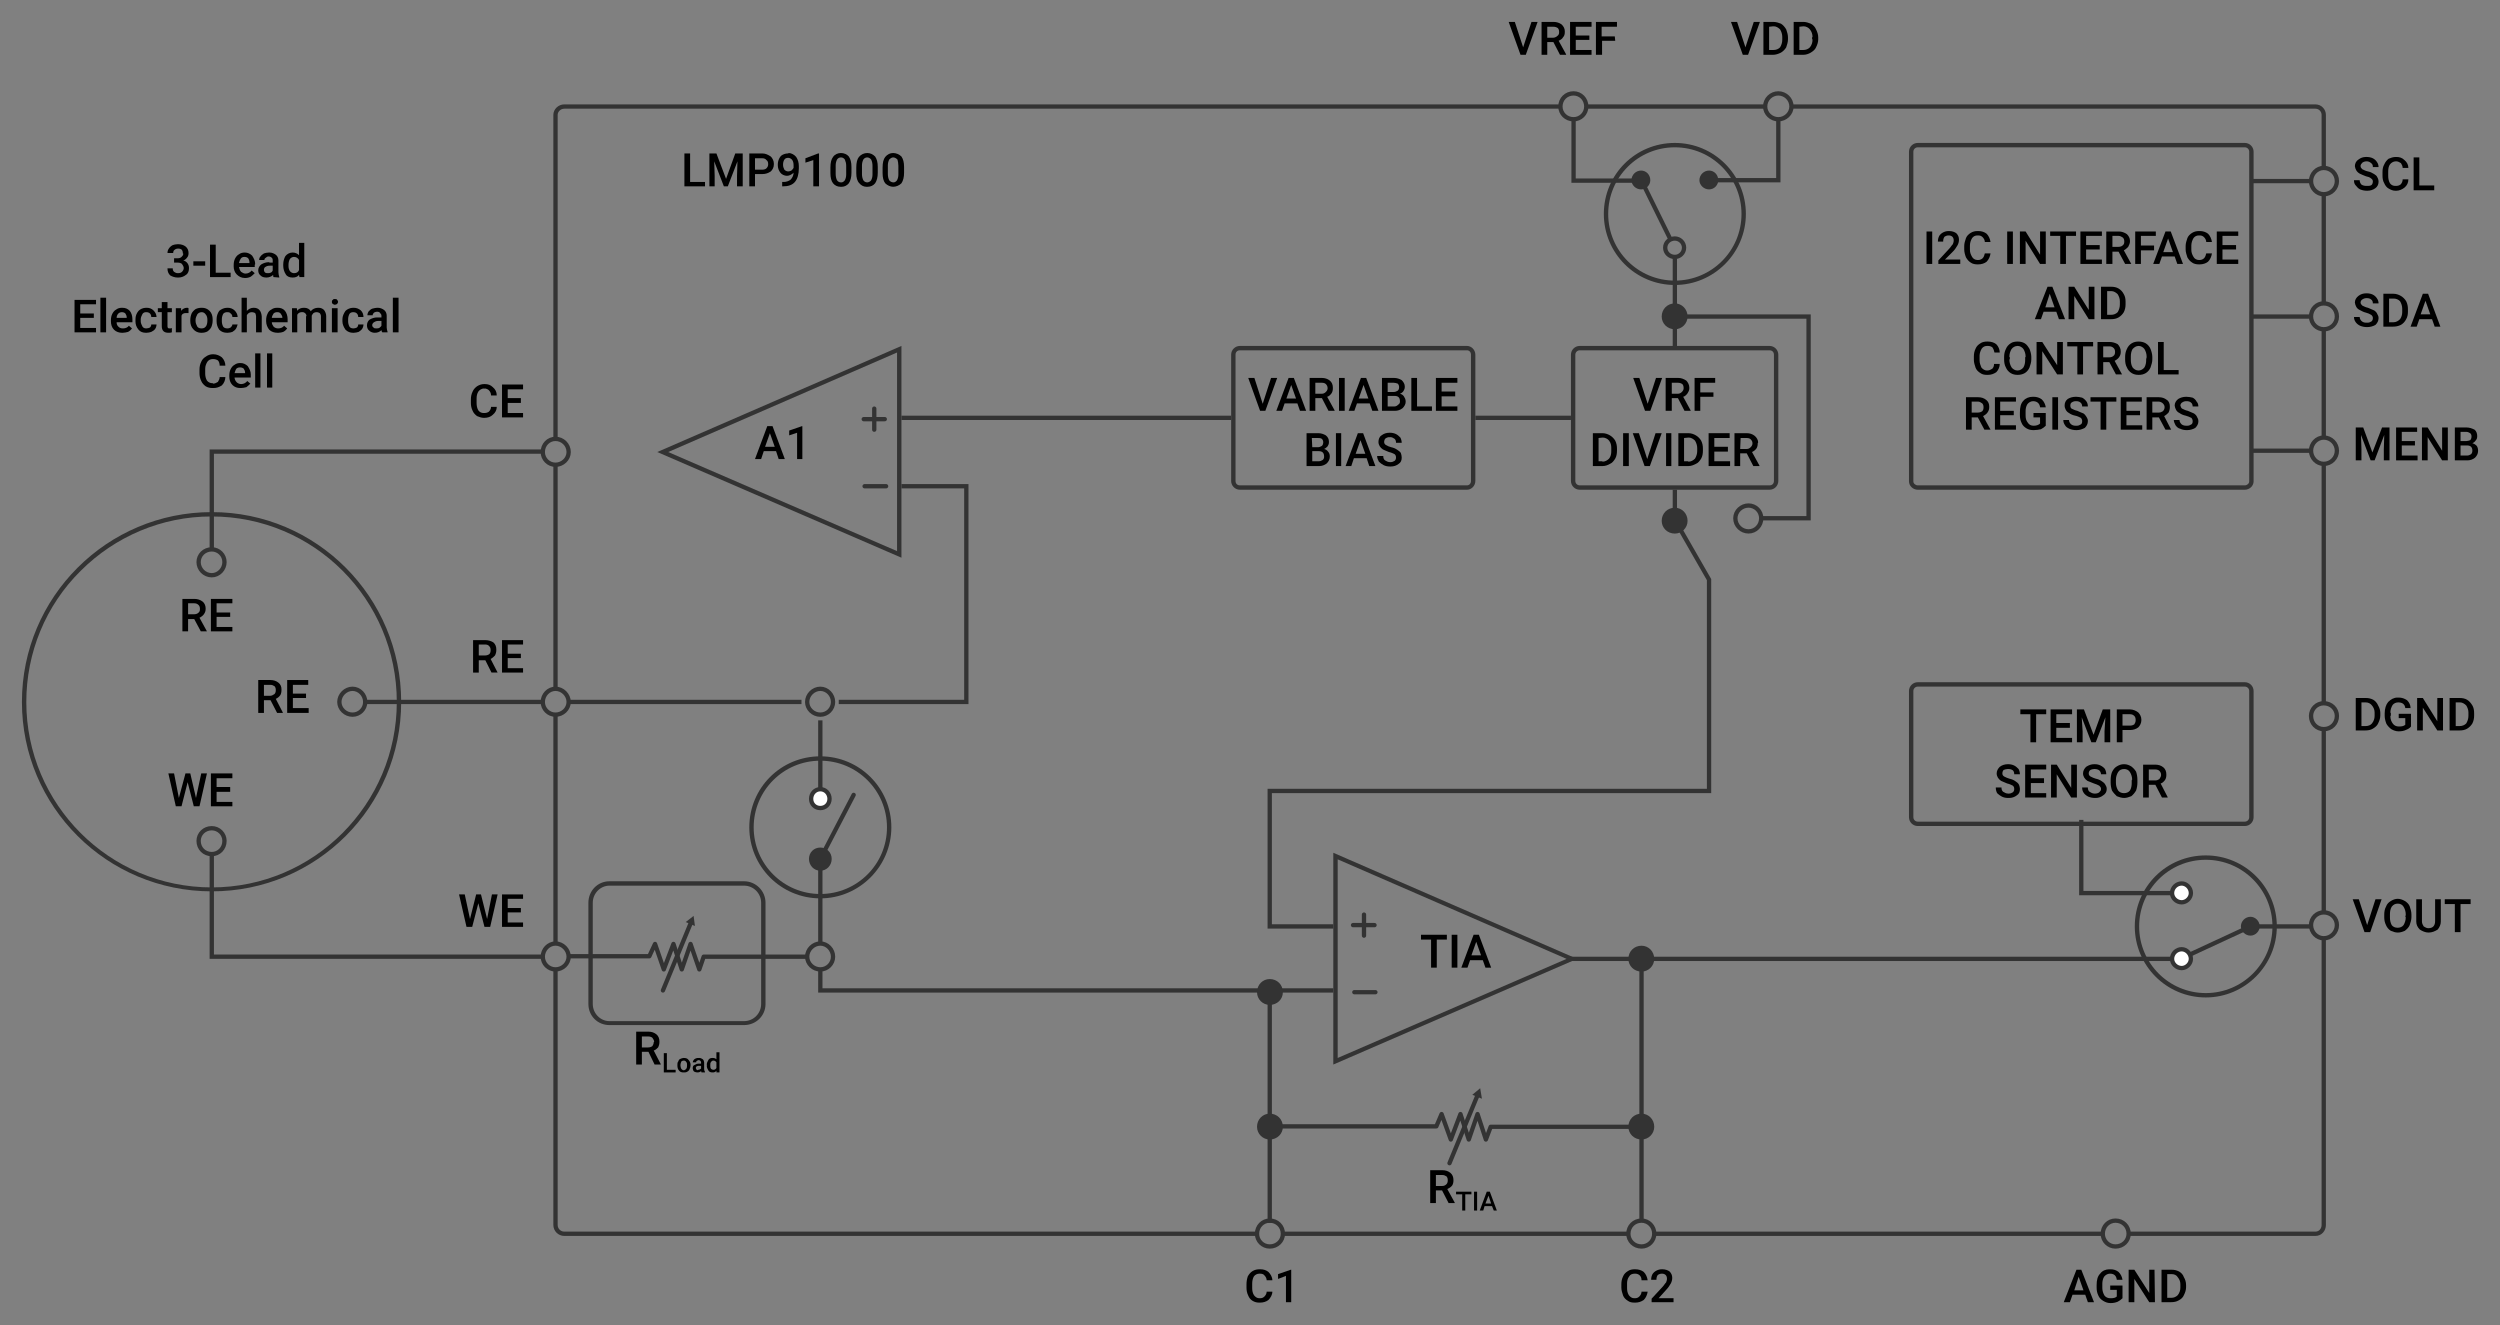 <?xml version="1.0" encoding="UTF-8"?>
<!DOCTYPE svg PUBLIC "-//W3C//DTD SVG 1.1//EN" "http://www.w3.org/Graphics/SVG/1.1/DTD/svg11.dtd">
<!-- Creator: Corel DESIGNER X7 -->
<svg xmlns="http://www.w3.org/2000/svg" xml:space="preserve" width="5.702in" height="3.022in" version="1.1" style="shape-rendering:geometricPrecision; text-rendering:geometricPrecision; image-rendering:optimizeQuality; fill-rule:evenodd; clip-rule:evenodd"
viewBox="0 0 5702 3022"
 xmlns:xlink="http://www.w3.org/1999/xlink">
 <rect x="0" y="0" width="5702" height="3022" fill="#808080" stroke="none"/>
 <defs>
  <style type="text/css">
   <![CDATA[
    .str0 {stroke:#333333;stroke-width:9.839}
    .str2 {stroke:#333333;stroke-width:9.839;stroke-linejoin:round}
    .str1 {stroke:#333333;stroke-width:9.839;stroke-linecap:round}
    .fil2 {fill:none;fill-rule:nonzero}
    .fil3 {fill:black;fill-rule:nonzero}
    .fil0 {fill:#333333;fill-rule:nonzero}
    .fil1 {fill:white;fill-rule:nonzero}
   ]]>
  </style>
 </defs>
 <g id="Layer_x0020_1">
  <g id="_2143634721440">
   <path class="fil0" d="M3919 411c0,11 -9,21 -21,21 -12,0 -22,-10 -22,-21 0,-12 10,-22 22,-22 12,0 21,10 21,22z"/>
   <path class="fil0" d="M3764 411c0,11 -9,21 -21,21 -12,0 -22,-10 -22,-21 0,-12 10,-22 22,-22 12,0 21,10 21,22z"/>
   <path class="fil0" d="M5154 2113c0,11 -10,21 -21,21 -12,0 -22,-10 -22,-21 0,-12 10,-22 22,-22 11,0 21,10 21,22z"/>
   <path class="fil1" d="M4997 2037c0,11 -10,21 -21,21 -12,0 -22,-10 -22,-21 0,-12 10,-22 22,-22 11,0 21,10 21,22z"/>
   <path class="fil2 str0" d="M4997 2037c0,11 -10,21 -21,21 -12,0 -22,-10 -22,-21 0,-12 10,-22 22,-22 11,0 21,10 21,22z"/>
   <path class="fil1" d="M4997 2187c0,11 -10,21 -21,21 -12,0 -22,-10 -22,-21 0,-12 10,-22 22,-22 11,0 21,10 21,22z"/>
   <path class="fil2 str0" d="M4997 2187c0,11 -10,21 -21,21 -12,0 -22,-10 -22,-21 0,-12 10,-22 22,-22 11,0 21,10 21,22z"/>
   <line class="fil2 str0" x1="1871" y1="1643" x2="1871" y2= "1800" />
   <line class="fil2 str1" x1="1871" y1="1959" x2="1947" y2= "1813" />
   <path class="fil0" d="M1892 1959c0,12 -9,22 -21,22 -12,0 -21,-10 -21,-22 0,-12 9,-21 21,-21 12,0 21,9 21,21z"/>
   <path class="fil2 str0" d="M1892 1959c0,12 -9,22 -21,22 -12,0 -21,-10 -21,-22 0,-12 9,-21 21,-21 12,0 21,9 21,21z"/>
   <path class="fil1" d="M1892 1822c0,12 -9,21 -21,21 -12,0 -21,-9 -21,-21 0,-12 9,-22 21,-22 12,0 21,10 21,22z"/>
   <path class="fil2 str0" d="M1892 1822c0,12 -9,21 -21,21 -12,0 -21,-9 -21,-21 0,-12 9,-22 21,-22 12,0 21,10 21,22z"/>
   <line class="fil2 str0" x1="4995" y1="2177" x2="5133" y2= "2113" />
   <line class="fil2 str0" x1="1267" y1="2152" x2="1267" y2= "1630" />
   <path class="fil2 str0" d="M2867 2814l-1580 0c-11,0 -20,-9 -20,-20l0 -583"/>
   <line class="fil2 str0" x1="3714" y1="2814" x2="2926" y2= "2814" />
   <line class="fil2 str0" x1="4796" y1="2814" x2="3773" y2= "2814" />
   <path class="fil2 str0" d="M5300 2140l0 654c0,11 -8,20 -19,20l-426 0"/>
   <line class="fil2 str0" x1="5300" y1="1663" x2="5300" y2= "2081" />
   <line class="fil2 str0" x1="5300" y1="1058" x2="5300" y2= "1604" />
   <line class="fil2 str0" x1="5300" y1="751" x2="5300" y2= "998" />
   <line class="fil2 str0" x1="5300" y1="443" x2="5300" y2= "692" />
   <path class="fil2 str0" d="M5300 383l0 -121c0,-10 -8,-19 -19,-19l-1196 0"/>
   <line class="fil2 str0" x1="3618" y1="243" x2="4026" y2= "243" />
   <path class="fil2 str0" d="M1267 1001l0 -739c0,-10 9,-19 20,-19l2272 0"/>
   <line class="fil2 str0" x1="1267" y1="1571" x2="1267" y2= "1060" />
   <polyline class="fil2 str0" points="1238,1030 483,1030 483,1253 "/>
   <polyline class="fil2 str0" points="1238,2182 483,2182 483,1946 "/>
   <line class="fil2 str0" x1="1238" y1="1601" x2="829" y2= "1601" />
   <polyline class="fil2 str0" points="1913,1601 2204,1601 2204,1109 2056,1109 "/>
   <line class="fil2 str0" x1="1297" y1="1601" x2="1828" y2= "1601" />
   <line class="fil2 str0" x1="3365" y1="953" x2="3583" y2= "953" />
   <line class="fil2 str0" x1="2056" y1="953" x2="2808" y2= "953" />
   <polyline class="fil2 str0" points="3809,544 3744,412 3589,412 3589,272 "/>
   <polyline class="fil2 str0" points="3820,795 3820,650 3820,589 "/>
   <polyline class="fil2 str0" points="3041,2113 2896,2113 2896,1804 3898,1804 3898,1322 3820,1186 3820,1117 "/>
   <polyline class="fil2 str0" points="4056,272 4056,411 3898,411 "/>
   <line class="fil2 str0" x1="5271" y1="413" x2="5132" y2= "413" />
   <line class="fil2 str0" x1="5269" y1="722" x2="5136" y2= "722" />
   <line class="fil2 str0" x1="5271" y1="1028" x2="5132" y2= "1028" />
   <polyline class="fil2 str0" points="3820,722 4125,722 4125,1182 4019,1182 "/>
   <line class="fil2 str0" x1="2896" y1="2789" x2="2896" y2= "2259" />
   <line class="fil2 str0" x1="3579" y1="2187" x2="4954" y2= "2187" />
   <line class="fil2 str0" x1="3744" y1="2784" x2="3744" y2= "2187" />
   <polyline class="fil2 str0" points="4747,1870 4747,2037 4957,2037 "/>
   <line class="fil2 str0" x1="5133" y1="2113" x2="5271" y2= "2113" />
   <path class="fil2 str0" d="M3841 565c0,12 -10,21 -21,21 -12,0 -22,-9 -22,-21 0,-12 10,-21 22,-21 11,0 21,9 21,21z"/>
   <path class="fil0" d="M483 1178c0,0 0,0 0,0 233,0 422,189 422,423 0,233 -189,423 -422,423 -234,0 -423,-190 -423,-423 0,-112 44,-220 124,-299 79,-79 186,-124 297,-124 0,0 1,0 2,0zm0 -10c0,0 0,0 0,0 -239,0 -433,194 -433,433 0,239 194,432 433,432 239,0 432,-193 432,-432 0,0 0,0 0,0 0,-239 -193,-433 -432,-433z"/>
   <path class="fil0" d="M1871 1735c0,0 0,0 0,0 84,0 152,68 152,152 0,84 -68,152 -152,152 -84,0 -152,-68 -152,-152 0,-84 68,-152 152,-152zm0 -10c0,0 0,0 0,0 -90,0 -162,72 -162,162 0,89 72,162 162,162 89,0 162,-73 162,-162 0,-90 -73,-162 -162,-162z"/>
   <g>
    <path class="fil0" d="M5031 1961c0,0 0,0 0,0 84,0 152,68 152,152 0,84 -68,152 -152,152 -84,0 -152,-68 -152,-152 0,-84 68,-152 152,-152l0 0zm0 -10c-90,0 -162,72 -162,162 0,89 72,162 162,162 89,0 162,-73 162,-162 0,-90 -73,-162 -162,-162z"/>
   </g>
   <path class="fil0" d="M3820 336c84,0 152,68 152,152 0,84 -68,152 -152,152 -84,0 -152,-68 -152,-152 0,-84 68,-152 152,-152zm0 -10c-90,0 -162,72 -162,162 0,89 72,162 162,162 89,0 162,-73 162,-162 0,-90 -73,-162 -162,-162z"/>
   <path class="fil0" d="M5120 336c5,0 10,4 10,10l0 752c0,5 -5,9 -10,9l-746 0c-5,0 -10,-4 -10,-9l0 -752c0,-6 5,-10 10,-10l746 0zm0 -10l-746 0c-11,0 -20,9 -20,20l0 752c0,10 9,19 20,19l746 0c11,0 20,-9 20,-19l0 -752c0,-11 -9,-20 -20,-20z"/>
   <path class="fil0" d="M5120 1566c5,0 10,4 10,10l0 288c0,6 -5,10 -10,10l-746 0c-5,0 -10,-4 -10,-10l0 -288c0,-6 5,-10 10,-10l746 0zm0 -10l-746 0c-11,0 -20,9 -20,20l0 288c0,11 9,20 20,20l746 0c11,0 20,-9 20,-20l0 -288c0,-11 -9,-20 -20,-20z"/>
   <path class="fil0" d="M3346 799c5,0 9,4 9,10l0 288c0,6 -4,10 -9,10l-518 0c-6,0 -10,-4 -10,-10l0 -288c0,-6 4,-10 10,-10l518 0zm0 -10l-518 0c-11,0 -20,9 -20,20l0 288c0,11 9,20 20,20l518 0c10,0 19,-9 19,-20l0 -288c0,-11 -9,-20 -19,-20z"/>
   <path class="fil0" d="M1697 2020c22,0 39,18 39,39l0 231c0,21 -17,39 -39,39l-307 0c-21,0 -38,-18 -38,-39l0 -231c0,-21 17,-39 38,-39l307 0zm0 -10l-307 0c-27,0 -48,22 -48,49l0 231c0,27 21,48 48,48l307 0c27,0 49,-21 49,-48l0 -231c0,-27 -22,-49 -49,-49z"/>
   <path class="fil0" d="M4036 799c6,0 10,4 10,10l0 288c0,6 -4,10 -10,10l-433 0c-5,0 -10,-4 -10,-10l0 -288c0,-6 5,-10 10,-10l433 0zm0 -10l-433 0c-11,0 -20,9 -20,20l0 288c0,11 9,20 20,20l433 0c11,0 20,-9 20,-20l0 -288c0,-11 -9,-20 -20,-20z"/>
   <path class="fil0" d="M2046 804l0 453 -522 -226 522 -227zm10 -15l-557 242 557 241 0 -483z"/>
   <path class="fil0" d="M3051 1960l522 227 -522 226 0 -453zm-10 -15l0 483 556 -241 -556 -242z"/>
   <line class="fil2 str1" x1="3370" y1="2498" x2="3306" y2= "2653" />
   <polygon class="fil0" points="3358,2497 3376,2482 3380,2506 "/>
   <line class="fil2 str1" x1="1576" y1="2104" x2="1512" y2= "2259" />
   <polygon class="fil0" points="1564,2103 1582,2089 1585,2112 "/>
   <polyline class="fil2 str2" points="1297,2181 1481,2181 1494,2153 1514,2211 1536,2153 1555,2211 1575,2153 1595,2211 1605,2182 1841,2182 "/>
   <polyline class="fil2 str0" points="1871,2211 1871,2259 3041,2259 "/>
   <polyline class="fil2 str0" points="1871,1959 1871,2044 1871,2152 "/>
   <polyline class="fil2 str2" points="2896,2569 3276,2569 3288,2541 3309,2599 3331,2541 3350,2599 3370,2541 3389,2599 3400,2570 3744,2570 "/>
   <line class="fil2 str1" x1="1972" y1="1109" x2="2021" y2= "1109" />
   <line class="fil2 str1" x1="1970" y1="956" x2="2018" y2= "956" />
   <line class="fil2 str1" x1="1994" y1="932" x2="1994" y2= "980" />
   <line class="fil2 str1" x1="3089" y1="2263" x2="3137" y2= "2263" />
   <line class="fil2 str1" x1="3086" y1="2110" x2="3135" y2= "2110" />
   <line class="fil2 str1" x1="3111" y1="2086" x2="3111" y2= "2134" />
   <path class="fil3" d="M617 1597l-15 0 0 29 -13 0 0 -75 26 0c1,0 2,0 2,0 7,0 13,2 18,6 5,4 7,9 7,15 0,1 0,1 0,2 0,0 0,0 0,0 0,5 -1,9 -3,12 -3,4 -6,6 -10,8l16 31 0 1 -13 0 -15 -29zm-15 -10l13 0c1,0 1,0 1,0 4,0 7,-2 10,-4 2,-2 3,-5 3,-8 0,0 0,-1 0,-1 0,0 0,0 0,-1 0,-3 -1,-6 -3,-8 -3,-2 -6,-3 -9,-3 0,0 -1,0 -1,0l-14 0 0 25z"/>
   <polygon class="fil3" points="698,1592 668,1592 668,1615 704,1615 704,1626 655,1626 655,1551 703,1551 703,1562 668,1562 668,1582 698,1582 "/>
   <path class="fil3" d="M443 1412l-14 0 0 28 -13 0 0 -74 26 0c1,0 1,0 2,0 6,0 13,2 18,6 4,3 7,9 7,15 0,0 0,1 0,1 0,1 0,1 0,1 0,4 -1,8 -4,12 -2,3 -6,6 -10,8l17 31 0 0 -14 0 -15 -28zm-14 -11l13 0c0,0 1,0 1,0 3,0 7,-1 9,-3 3,-2 4,-5 4,-8 0,-1 0,-1 0,-1 0,0 0,-1 0,-1 0,-3 -1,-6 -3,-8 -3,-3 -6,-4 -10,-4 0,0 0,0 -1,0l-13 0 0 25z"/>
   <polygon class="fil3" points="525,1407 494,1407 494,1430 530,1430 530,1440 481,1440 481,1366 530,1366 530,1376 494,1376 494,1397 525,1397 "/>
   <polygon class="fil3" points="447,1820 459,1764 472,1764 455,1839 442,1839 428,1784 414,1839 401,1839 384,1764 397,1764 408,1820 423,1764 434,1764 "/>
   <polygon class="fil3" points="525,1806 494,1806 494,1829 530,1829 530,1839 481,1839 481,1764 530,1764 530,1775 494,1775 494,1795 525,1795 "/>
   <path class="fil3" d="M1107 1506l-15 0 0 28 -13 0 0 -74 26 0c1,0 2,0 2,0 7,0 13,2 18,5 5,4 7,10 7,16 0,0 0,1 0,1 0,0 0,1 0,1 0,4 -1,8 -3,12 -3,3 -6,6 -10,8l16 31 0 0 -14 0 -14 -28zm-15 -11l13 0c1,0 1,0 1,0 4,0 7,-1 10,-3 2,-2 3,-5 3,-9 0,0 0,0 0,0 0,-1 0,-1 0,-1 0,-3 -1,-6 -3,-8 -2,-3 -6,-4 -9,-4 0,0 -1,0 -1,0l-14 0 0 25z"/>
   <polygon class="fil3" points="1188,1501 1158,1501 1158,1524 1193,1524 1193,1534 1145,1534 1145,1460 1193,1460 1193,1470 1158,1470 1158,1491 1188,1491 "/>
   <polygon class="fil3" points="1111,2096 1122,2040 1135,2040 1118,2114 1105,2114 1091,2060 1077,2114 1064,2114 1047,2040 1060,2040 1072,2096 1086,2040 1097,2040 "/>
   <polygon class="fil3" points="1188,2081 1158,2081 1158,2104 1193,2104 1193,2114 1145,2114 1145,2040 1193,2040 1193,2050 1158,2050 1158,2071 1188,2071 "/>
   <path class="fil3" d="M1133 928c0,7 -3,13 -9,18 -5,5 -12,7 -19,7 0,0 -1,0 -1,0 0,0 -1,0 -1,0 -5,0 -10,-2 -15,-4 -4,-3 -8,-7 -10,-12 -3,-6 -4,-12 -4,-18 0,0 0,0 0,-1l0 -6c0,-1 0,-1 0,-1 0,-6 1,-12 4,-18 2,-5 6,-9 10,-12 5,-3 10,-5 16,-5 0,0 0,0 0,0 1,0 1,0 2,0 7,0 13,2 18,7 6,5 9,11 9,19l-13 0c0,-5 -2,-9 -5,-12 -2,-2 -6,-4 -10,-4 0,0 0,0 -1,1 0,-1 0,-1 0,-1 -5,0 -10,3 -13,7 -3,5 -4,10 -4,16 0,1 0,1 0,2l0 6c0,1 0,2 0,2 0,6 1,12 4,17 3,4 7,6 12,6 0,0 0,0 1,0 0,0 1,0 1,0 4,0 7,-1 10,-3 3,-3 5,-7 5,-11l13 0z"/>
   <polygon class="fil3" points="1188,919 1158,919 1158,942 1193,942 1193,952 1145,952 1145,877 1193,877 1193,888 1158,888 1158,908 1188,908 "/>
   <path class="fil3" d="M397 589l8 0c0,0 1,0 1,0 3,0 6,-1 8,-3 2,-2 4,-4 4,-7 0,-1 -1,-1 -1,-1 0,0 0,-1 0,-1 0,-3 -1,-5 -2,-7 -2,-2 -5,-3 -8,-3 0,0 -1,0 -1,0 0,0 0,0 0,0 -3,0 -6,1 -8,3 -2,1 -3,4 -3,7 0,0 0,0 0,0l-13 0c0,0 0,0 0,0 0,-4 1,-7 3,-10 2,-3 5,-6 9,-8 3,-1 7,-2 11,-2 1,0 1,0 1,0 0,0 1,0 1,0 6,0 12,2 16,5 5,4 7,9 7,15 0,0 0,1 0,1 0,3 -1,7 -3,9 -2,3 -5,6 -9,7 8,2 13,9 13,17 0,0 0,0 0,0 0,1 0,1 0,1 0,6 -2,12 -7,15 -5,4 -11,6 -17,6 0,0 -1,0 -1,0 0,0 -1,0 -1,0 -6,0 -12,-2 -17,-5 -4,-4 -6,-9 -6,-15 0,0 0,-1 0,-1l12 0c0,0 0,1 0,1 0,3 1,5 3,7 3,2 5,3 8,3 1,0 1,0 1,0 1,0 1,0 1,0 3,0 6,-1 8,-3 2,-2 4,-5 4,-8 0,0 0,0 0,0 0,-1 0,-1 0,-1 0,-3 -2,-6 -4,-9 -2,-2 -6,-3 -9,-3 0,0 -1,0 -1,0l-8 0 0 -10z"/>
   <polygon class="fil3" points="468,606 441,606 441,596 468,596 "/>
   <polygon class="fil3" points="492,622 526,622 526,632 479,632 479,558 492,558 "/>
   <path class="fil3" d="M559 634c0,0 -1,0 -1,0 -7,0 -13,-3 -18,-8 -5,-5 -7,-12 -7,-18 0,-1 0,-1 0,-2l0 -1c0,0 0,-1 0,-1 0,-5 1,-10 3,-14 2,-4 5,-8 9,-10 4,-3 8,-4 13,-4 0,0 0,0 0,0 0,0 1,0 1,0 6,0 12,3 16,7 4,6 7,12 7,19 0,0 0,1 -1,2l0 5 -36 0c1,4 2,8 5,11 3,2 6,4 10,4 0,0 0,0 0,0 0,0 0,0 0,0 6,0 11,-3 14,-7l7 6c-3,3 -6,6 -9,8 -4,2 -8,3 -12,3 0,0 -1,0 -1,0zm-1 -48c0,0 -1,0 -1,0 -3,0 -6,1 -8,4 -2,3 -3,6 -4,10l24 0 0 -1c0,0 0,0 0,0 0,-4 -1,-7 -3,-10 -2,-2 -5,-3 -8,-3 0,0 0,0 0,0l0 0z"/>
   <path class="fil3" d="M624 632c-1,-1 -1,-3 -1,-5 -4,4 -10,6 -15,6 -5,0 -10,-1 -13,-4 -4,-3 -6,-7 -6,-12 0,0 0,0 0,0 0,0 0,-1 0,-1 0,-5 3,-10 7,-13 5,-3 11,-5 17,-5 0,0 1,0 2,1l7 0 0 -4c0,0 0,0 0,-1 0,-2 0,-4 -2,-6 -2,-2 -4,-3 -7,-3 0,0 0,0 0,0 0,0 -1,0 -1,0 -2,0 -4,1 -6,3 -2,1 -3,3 -3,5 0,0 0,0 0,0l-12 0c0,-3 1,-6 3,-8 2,-3 5,-5 8,-7 3,-1 7,-2 11,-2 0,0 0,0 0,0 1,0 1,0 2,0 5,0 10,2 14,5 4,3 6,8 6,13 0,0 0,0 0,1l0 25c0,0 0,1 0,1 0,4 1,7 2,11l0 1 -13 -1zm-13 -9c0,0 0,0 0,0 2,0 4,0 6,-1 3,-1 4,-3 5,-5l0 -11 -6 0c-1,0 -1,0 -1,0 -4,0 -7,1 -10,3 -2,1 -3,4 -3,6 0,0 0,0 0,1 0,0 0,0 0,0 0,2 1,4 2,5 2,2 4,2 6,2 0,0 0,0 1,0z"/>
   <path class="fil3" d="M646 604c0,0 0,-1 0,-1 0,-7 2,-14 5,-19 4,-5 10,-8 16,-8 0,0 0,0 0,0 1,0 1,0 1,0 5,0 10,2 14,6l0 -28 12 0 0 78 -11 0 -1 -5c-3,4 -8,6 -14,6 0,0 0,0 -1,0 0,0 0,0 0,0 -6,0 -12,-2 -15,-7 -4,-6 -6,-13 -6,-20 0,-1 0,-1 0,-2zm12 1c0,1 0,1 0,2 0,4 1,8 3,11 2,3 6,5 9,5 0,0 0,0 1,0 0,0 0,0 0,0 5,0 9,-2 11,-7l0 -23c-2,-4 -6,-7 -11,-7 0,0 0,0 0,0 -1,0 -1,0 -1,0 -3,0 -7,2 -9,5 -2,4 -3,8 -3,13 0,0 0,1 0,1l0 0z"/>
   <polygon class="fil3" points="214,725 183,725 183,748 219,748 219,758 170,758 170,684 219,684 219,694 183,694 183,715 214,715 "/>
   <polygon class="fil3" points="242,758 229,758 229,679 242,679 "/>
   <path class="fil3" d="M279 759c0,0 0,0 -1,0 -6,0 -13,-2 -18,-7 -5,-5 -7,-12 -7,-19 0,0 0,-1 0,-1l0 -2c0,0 0,0 0,0 0,-5 1,-10 3,-14 2,-4 5,-8 9,-10 4,-3 8,-4 13,-4 0,0 0,0 0,0 1,0 1,0 1,0 7,0 12,2 17,7 4,5 6,12 6,19 0,0 0,1 0,2l0 5 -36 0c0,4 1,7 4,10 3,3 6,4 10,4 0,0 0,0 0,0 0,0 1,0 1,0 5,0 10,-2 13,-6l7 6c-2,3 -5,6 -9,8 -4,1 -8,2 -12,2 0,0 0,0 -1,0zm-1 -47c0,0 0,0 0,0 -3,0 -6,1 -8,3 -3,3 -4,7 -4,10l23 0 0 0c0,0 0,0 0,-1 0,-3 -1,-6 -3,-9 -2,-2 -5,-3 -7,-3 -1,0 -1,0 -1,0z"/>
   <path class="fil3" d="M334 749c0,0 0,0 0,0 3,0 6,-1 8,-2 2,-2 3,-4 3,-7l12 0c0,3 -1,7 -3,10 -2,3 -5,5 -9,7 -3,1 -7,2 -11,2 0,0 0,0 0,0 0,0 -1,0 -1,0 -7,0 -13,-2 -17,-7 -5,-6 -7,-12 -7,-19 0,-1 0,-1 0,-2l0 -1c0,-1 0,-1 0,-2 0,-7 2,-13 7,-19 4,-4 10,-7 17,-7 0,0 1,0 1,0 0,0 1,0 1,0 6,0 11,2 15,6 4,4 7,9 7,15 0,0 0,0 0,0l-12 0c0,-3 -1,-6 -3,-8 -2,-2 -5,-3 -8,-3 0,0 0,0 0,0 0,0 0,0 -1,0 -3,0 -6,1 -8,4 -2,4 -4,8 -4,12 0,0 0,1 0,2l0 2c0,0 0,1 0,1 0,4 2,8 4,12 2,3 5,4 8,4 1,0 1,0 1,0z"/>
   <path class="fil3" d="M382 689l0 14 10 0 0 9 -10 0 0 31c0,0 0,0 0,1 0,1 0,2 1,4 1,1 3,1 4,1 0,0 0,0 1,0 0,0 0,0 0,0 1,0 3,0 4,-1l0 10c-3,1 -5,1 -8,1 -10,0 -15,-5 -15,-15l0 -32 -9 0 0 -9 9 0 0 -14 13 0z"/>
   <path class="fil3" d="M430 714c-1,0 -3,0 -5,0 0,0 0,0 0,0 0,0 -1,0 -1,0 -5,0 -9,2 -10,6l0 38 -13 0 0 -55 12 0 0 6c3,-4 8,-7 13,-7 0,0 0,0 0,0 0,0 0,0 0,0 2,0 3,0 4,1l0 11z"/>
   <path class="fil3" d="M434 730c0,0 0,0 0,0 0,-5 1,-10 3,-15 2,-4 5,-7 9,-10 4,-2 9,-3 13,-3 0,0 1,0 1,0 0,0 0,0 1,0 6,0 12,2 17,7 5,5 7,12 7,19l0 3c0,0 0,0 0,0 0,5 -1,10 -3,15 -2,4 -5,7 -9,10 -4,2 -8,3 -13,3 0,0 0,0 -1,0 0,0 0,0 -1,0 -6,0 -13,-3 -17,-8 -5,-5 -7,-12 -7,-19 0,0 0,-1 0,-1l0 -1zm12 1c0,1 0,1 0,1 0,5 2,9 4,13 2,3 6,4 9,4 0,0 1,0 1,0 0,0 0,0 0,0 4,0 7,-1 10,-5 2,-3 3,-8 3,-12 0,-1 0,-1 0,-2 0,0 0,-1 0,-1 0,-4 -1,-9 -4,-12 -2,-3 -5,-5 -9,-5 -4,0 -8,2 -10,5 -2,4 -4,8 -4,13 0,0 0,1 0,1l0 0z"/>
   <path class="fil3" d="M519 749c0,0 0,0 0,0 3,0 5,-1 7,-2 2,-2 4,-4 4,-7l12 0c-1,3 -2,7 -4,10 -2,3 -5,5 -8,7 -3,1 -7,2 -11,2 0,0 0,0 0,0 -1,0 -1,0 -1,0 -7,0 -13,-2 -18,-7 -4,-6 -6,-12 -6,-19 0,-1 0,-1 0,-2l0 -1c0,-1 0,-1 0,-2 0,-7 2,-13 6,-19 5,-4 11,-7 18,-7 0,0 0,0 1,0 0,0 0,0 1,0 5,0 11,2 15,6 4,4 7,9 7,15 0,0 0,0 0,0l-12 0c0,-3 -1,-6 -4,-8 -1,-2 -4,-3 -7,-3 0,0 0,0 0,0 0,0 -1,0 -1,0 -3,0 -7,1 -9,4 -2,4 -3,8 -3,12 0,0 0,1 0,2l0 2c0,0 0,1 0,1 0,4 1,8 3,12 2,3 6,4 9,4 0,0 1,0 1,0z"/>
   <path class="fil3" d="M563 709c4,-4 9,-7 15,-7 0,0 0,0 1,0 11,0 17,7 18,20l0 36 -13 0 0 -35c0,-1 0,-1 0,-2 0,-2 -1,-5 -2,-7 -2,-1 -5,-2 -7,-2 0,0 0,0 -1,0 0,0 0,0 0,0 -5,0 -9,3 -11,7l0 39 -12 0 0 -79 12 0 0 30z"/>
   <path class="fil3" d="M634 759c-1,0 -1,0 -1,0 -7,0 -14,-2 -19,-7 -4,-5 -7,-12 -7,-19 0,0 0,-1 0,-1l0 -2c0,0 0,0 0,0 0,-5 1,-10 3,-14 2,-5 5,-8 9,-10 4,-3 8,-4 13,-4 0,0 0,0 0,0 1,0 1,0 2,0 6,0 12,2 16,7 4,5 6,12 6,19 0,0 0,1 0,2l0 5 -36 0c0,4 2,7 4,10 3,3 7,4 10,4 0,0 0,0 1,0 0,0 0,0 0,0 5,0 10,-2 13,-6l7 6c-2,3 -5,6 -9,8 -3,1 -7,2 -11,2 -1,0 -1,0 -1,0zm-2 -47c0,0 0,0 0,0 -3,0 -6,1 -8,3 -2,3 -4,7 -4,10l24 0 0 0c0,0 0,0 0,-1 0,-3 -2,-6 -4,-9 -2,-2 -4,-3 -7,-3 0,0 -1,0 -1,0z"/>
   <path class="fil3" d="M677 703l1 6c3,-5 9,-7 15,-7 0,0 0,0 1,0 7,0 12,3 15,8 3,-5 10,-8 16,-8 0,0 1,0 1,0 0,0 1,0 1,0 5,0 9,2 12,5 3,4 5,9 5,14 0,0 0,0 0,1l0 36 -12 0 0 -36c0,0 0,-1 0,-1 0,-2 -1,-5 -3,-7 -2,-1 -4,-2 -6,-2 -1,0 -1,0 -1,0 -1,0 -1,0 -1,0 -2,0 -4,1 -6,2 -2,2 -3,4 -4,6l0 38 -13 0 0 -36c0,-1 1,-1 1,-1 0,-5 -4,-9 -9,-9 -1,0 -1,0 -1,0 -1,0 -1,0 -1,0 -4,0 -8,2 -10,6l0 40 -12 0 0 -55 11 0z"/>
   <path class="fil3" d="M757 688c0,0 0,0 0,0 0,-1 0,-3 2,-4 1,-2 3,-2 4,-2 1,0 1,0 1,0 0,0 0,0 0,0 2,0 4,0 5,2 1,1 2,3 2,4 0,0 0,0 0,0 0,1 0,1 0,1 0,1 -1,3 -2,4 -1,1 -3,2 -5,2 0,0 0,0 0,0 0,0 0,0 -1,0 -1,0 -3,-1 -4,-2 -2,-1 -2,-3 -2,-4 0,0 0,0 0,-1zm13 70l-13 0 0 -55 13 0 0 55z"/>
   <path class="fil3" d="M806 749c1,0 1,0 1,0 2,0 5,-1 7,-2 2,-2 3,-4 3,-7l12 0c0,3 -1,7 -3,10 -2,3 -5,5 -8,7 -4,1 -7,2 -11,2 0,0 0,0 -1,0 0,0 0,0 -1,0 -6,0 -12,-2 -17,-7 -4,-6 -7,-12 -7,-19 0,-1 0,-1 0,-2l0 -1c0,-1 0,-1 0,-2 0,-7 3,-13 7,-19 4,-4 11,-7 17,-7 1,0 1,0 1,0 1,0 1,0 1,0 6,0 11,2 16,6 4,4 6,9 6,15 0,0 0,0 0,0l-12 0c0,-3 -1,-6 -3,-8 -2,-2 -5,-3 -7,-3 0,0 -1,0 -1,0 0,0 0,0 0,0 -4,0 -7,1 -9,4 -2,4 -3,8 -3,12 0,0 0,1 0,2l0 2c0,0 0,1 0,1 0,4 1,8 3,12 2,3 5,4 9,4 0,0 0,0 0,0z"/>
   <path class="fil3" d="M872 758c-1,-1 -2,-3 -2,-5 -4,4 -9,6 -15,6 -4,0 -9,-1 -13,-5 -3,-2 -5,-7 -5,-11 0,0 0,0 0,0 0,-1 0,-1 0,-1 0,-5 2,-10 6,-13 5,-3 11,-5 17,-5 1,0 2,0 2,0l8 0 0 -3c0,0 0,0 0,-1 0,-2 -1,-4 -3,-6 -1,-2 -4,-3 -6,-3 0,0 -1,0 -1,0 0,0 0,0 0,0 -3,0 -5,1 -7,2 -2,2 -3,4 -3,6 0,0 0,0 0,0l-12 0c0,-3 1,-6 3,-9 2,-2 5,-5 8,-6 4,-1 8,-2 11,-2 1,0 1,0 1,0 0,0 1,0 1,0 5,0 10,2 14,5 4,3 6,8 6,13 0,0 0,0 0,1l0 25c0,0 0,0 0,1 0,3 1,7 2,10l0 1 -12 0zm-14 -9c0,0 0,0 0,0 3,0 5,0 7,-1 2,-2 4,-3 5,-5l0 -11 -7 0c0,0 -1,0 -1,0 -3,0 -6,1 -9,3 -2,1 -4,4 -4,6 0,0 0,0 0,1 0,0 0,0 0,0 0,2 1,4 3,5 1,2 4,2 6,2 0,0 0,0 0,0z"/>
   <polygon class="fil3" points="909,758 896,758 896,679 909,679 "/>
   <path class="fil3" d="M514 860c0,7 -3,14 -8,19 -6,4 -12,6 -19,6 -1,0 -1,0 -2,0 0,0 0,0 0,0 -6,0 -11,-1 -16,-4 -4,-3 -8,-7 -10,-12 -3,-6 -4,-12 -4,-18 0,0 0,0 0,0l0 -7c0,-1 0,-1 0,-1 0,-6 1,-12 4,-18 2,-5 6,-9 11,-12 4,-3 10,-5 15,-5 0,0 1,0 1,0 0,0 1,0 1,0 7,0 14,3 19,7 5,5 8,12 8,19l-13 0c0,-4 -1,-9 -4,-12 -3,-2 -7,-3 -10,-3 -1,0 -1,0 -1,0 0,0 -1,0 -1,0 -5,0 -9,2 -12,6 -3,5 -5,10 -5,16 0,1 0,1 0,2l0 7c0,0 0,1 0,2 0,5 1,11 4,16 3,4 8,6 12,6 1,0 1,0 1,0 1,0 1,1 1,1 4,0 8,-2 11,-4 2,-3 4,-7 4,-11l13 0z"/>
   <path class="fil3" d="M549 885c0,0 0,0 -1,0 -7,0 -13,-2 -18,-7 -5,-5 -7,-12 -7,-19 0,0 0,-1 0,-1l0 -1c0,-1 0,-1 0,-1 0,-5 1,-10 3,-14 2,-4 5,-8 9,-10 4,-3 8,-4 13,-4 0,0 0,0 0,0 0,0 1,0 1,0 6,0 12,3 16,7 4,6 7,12 7,19 0,0 0,1 0,2l0 5 -37 0c0,4 2,8 5,11 2,2 6,4 10,4 0,0 0,0 0,0 0,0 0,0 0,0 6,0 11,-3 14,-7l7 6c-3,3 -6,6 -9,8 -4,1 -8,2 -12,2 0,0 -1,0 -1,0zm-1 -47c0,0 -1,0 -1,0 -3,0 -6,1 -8,3 -2,3 -3,7 -4,10l24 0 0 -1c0,0 0,0 0,0 0,-3 -1,-6 -3,-9 -2,-2 -5,-3 -8,-3 0,0 0,0 0,0z"/>
   <polygon class="fil3" points="594,884 582,884 582,806 594,806 "/>
   <polygon class="fil3" points="621,884 609,884 609,806 621,806 "/>
   <polygon class="fil3" points="3474,108 3493,50 3507,50 3480,125 3468,125 3441,50 3455,50 "/>
   <path class="fil3" d="M3543 96l-14 0 0 29 -13 0 0 -75 26 0c0,0 1,0 2,0 6,0 13,2 18,6 4,4 7,9 7,15 0,1 0,1 0,2 0,0 0,0 0,0 0,5 -1,9 -4,12 -2,4 -6,6 -10,8l17 31 0 1 -14 0 -15 -29zm-14 -10l13 0c0,0 1,0 1,0 3,0 7,-2 9,-4 3,-2 4,-5 4,-8 0,0 0,-1 0,-1 0,0 0,0 0,-1 0,-3 -1,-6 -3,-8 -3,-2 -6,-3 -10,-3 0,0 0,0 0,0l-14 0 0 25z"/>
   <polygon class="fil3" points="3625,91 3594,91 3594,114 3630,114 3630,125 3581,125 3581,50 3630,50 3630,61 3594,61 3594,81 3625,81 "/>
   <polygon class="fil3" points="3684,93 3654,93 3654,125 3640,125 3640,50 3688,50 3688,61 3653,61 3653,83 3683,83 "/>
   <polygon class="fil3" points="1574,415 1608,415 1608,425 1561,425 1561,350 1574,350 "/>
   <polygon class="fil3" points="1634,350 1656,408 1677,350 1694,350 1694,425 1681,425 1681,401 1682,368 1660,425 1651,425 1629,368 1630,401 1630,425 1618,425 1618,350 "/>
   <path class="fil3" d="M1722 397l0 28 -13 0 0 -75 29 0c0,0 1,0 1,0 7,0 13,3 19,7 4,4 7,10 7,16 0,1 0,1 0,1 0,1 0,1 0,1 0,7 -3,12 -7,16 -6,4 -12,6 -19,6 0,0 -1,0 -1,0l-16 0zm0 -10l16 0c0,0 1,0 1,0 3,0 7,-1 9,-3 3,-3 4,-6 4,-9 0,0 0,0 0,-1 0,0 0,0 0,0 0,-4 -1,-7 -4,-9 -2,-3 -6,-4 -9,-4 0,0 -1,0 -1,0l-16 0 0 26z"/>
   <path class="fil3" d="M1810 394c-4,4 -10,7 -15,7 -6,0 -12,-3 -15,-7 -4,-5 -6,-11 -6,-17 0,-1 0,-1 0,-2 0,0 0,0 0,0 0,-4 1,-9 3,-13 2,-4 4,-7 8,-9 4,-2 8,-3 12,-3 0,0 1,0 1,0 0,0 0,-1 1,-1 6,0 13,4 17,9 4,6 6,13 6,21 0,0 0,1 0,1l0 4c0,13 -3,24 -9,31 -6,7 -15,10 -27,10l-2 0 0 -10 2 0c1,0 1,0 2,0 5,0 11,-2 15,-5 4,-4 7,-10 7,-16 0,0 0,0 0,0zm-12 -3c2,0 5,-1 7,-2 2,-2 4,-4 5,-6l0 -5c0,-1 0,-1 0,-1 0,-5 -1,-9 -3,-12 -2,-3 -6,-5 -9,-5 0,0 0,0 0,0 -4,0 -7,1 -9,4 -2,3 -3,7 -3,11 0,0 0,0 0,0 0,1 0,1 0,1 0,4 1,7 3,11 2,2 5,4 9,4 0,0 0,0 0,0z"/>
   <polygon class="fil3" points="1868,425 1855,425 1855,365 1837,371 1837,361 1866,350 1868,350 "/>
   <path class="fil3" d="M1942 394c0,10 -2,18 -6,24 -4,5 -10,8 -16,8 -1,0 -1,0 -2,0 0,0 -1,0 -1,0 -7,0 -13,-3 -17,-8 -4,-5 -6,-13 -6,-23l0 -13c0,-11 2,-19 6,-24 4,-6 11,-9 18,-9 7,0 14,3 18,8 4,6 6,13 6,24l0 13zm-12 -14c0,-1 0,-2 0,-2 0,-5 -1,-9 -3,-14 -2,-3 -5,-5 -9,-5 -4,0 -7,2 -9,5 -2,4 -3,9 -3,13 0,1 0,1 0,2l0 16c0,1 0,2 0,2 0,5 1,10 3,14 2,3 5,5 9,5 0,0 0,0 0,0 0,0 0,0 1,0 3,0 6,-2 8,-5 2,-4 3,-8 3,-13 0,0 0,-1 0,-1l0 -17z"/>
   <path class="fil3" d="M2002 394c0,10 -2,18 -6,24 -4,5 -10,8 -17,8 0,0 -1,0 -1,0 -1,0 -1,0 -2,0 -6,0 -12,-3 -16,-8 -5,-5 -7,-13 -7,-23l0 -13c0,-11 2,-19 6,-24 5,-6 12,-9 19,-9 7,0 13,3 18,8 4,6 6,13 6,24l0 13zm-12 -14c0,-1 0,-2 0,-2 0,-5 -1,-10 -3,-14 -2,-3 -6,-5 -9,-5 -4,0 -7,2 -9,5 -2,4 -3,9 -3,13 0,1 0,1 0,2l0 16c0,1 0,2 0,3 0,4 1,9 3,13 2,3 5,5 9,5 3,0 7,-2 9,-5 2,-4 3,-8 3,-13 0,0 0,-1 0,-1l0 -17z"/>
   <path class="fil3" d="M2062 394c0,10 -2,18 -6,24 -5,5 -12,8 -19,8 -6,0 -13,-3 -18,-8 -4,-5 -6,-13 -6,-23l0 -13c0,-11 2,-19 6,-24 5,-6 11,-9 18,-9 7,0 14,3 19,8 4,6 6,13 6,24l0 13zm-13 -14c0,-1 0,-2 0,-2 0,-5 -1,-10 -2,-14 -3,-3 -6,-5 -10,-5 -3,0 -6,2 -9,5 -2,4 -3,9 -3,13 0,1 0,1 0,2l0 16c0,1 0,2 0,2 0,5 1,10 3,14 2,3 6,5 10,5 3,0 6,-2 8,-5 2,-4 3,-8 3,-13 0,0 0,-1 0,-1l0 -17z"/>
   <polygon class="fil3" points="3981,108 4000,50 4014,50 3987,125 3975,125 3948,50 3962,50 "/>
   <path class="fil3" d="M4022 125l0 -75 22 0c1,0 1,0 1,0 6,0 12,2 17,4 5,3 9,8 12,13 2,6 4,12 4,18 0,0 0,0 0,1l0 3c0,0 0,1 0,1 0,6 -2,12 -4,18 -3,5 -7,9 -12,12 -6,3 -12,5 -18,5 0,0 0,0 0,0l-22 0zm13 -64l0 53 9 0c0,0 1,0 1,0 6,0 11,-2 15,-6 3,-5 5,-11 5,-17 0,0 0,-1 0,-2l0 -4c0,0 0,-1 0,-1 0,-6 -2,-12 -5,-17 -4,-4 -9,-7 -14,-7 -1,0 -1,0 -2,0l-9 1z"/>
   <path class="fil3" d="M4091 125l0 -75 22 0c0,0 0,0 1,0 5,0 11,2 16,4 6,3 10,8 12,13 3,6 5,12 5,18 0,0 0,0 0,1l0 3c0,0 0,1 0,1 0,6 -2,12 -5,18 -2,5 -7,9 -12,12 -5,3 -11,5 -17,5 0,0 0,0 -1,0l-21 0zm13 -64l0 53 8 0c1,0 1,0 1,0 6,0 11,-2 15,-6 4,-5 6,-11 6,-17 0,-1 0,-1 -1,-2l0 -4c1,0 1,-1 1,-1 0,-6 -2,-12 -6,-17 -3,-4 -9,-7 -14,-7 0,0 -1,0 -1,0l-9 1z"/>
   <path class="fil3" d="M5412 415c0,-1 0,-1 0,-1 0,-3 -1,-5 -4,-7 -3,-3 -8,-4 -12,-5 -5,-2 -10,-4 -14,-6 -7,-4 -10,-10 -11,-17 0,0 0,0 0,0 0,-6 3,-12 8,-15 5,-4 11,-6 17,-6 1,0 1,0 2,0 0,0 0,0 0,0 5,0 10,1 14,3 4,2 7,5 9,8 3,4 4,8 4,12 0,0 0,0 0,0l-13 0c0,0 0,0 0,-1 0,-3 -1,-6 -4,-8 -2,-2 -6,-4 -9,-4 -1,0 -1,0 -1,0 -1,0 -1,0 -1,0 -3,0 -6,1 -9,3 -2,2 -4,5 -4,7 0,0 0,1 0,1 0,3 2,5 4,7 4,2 8,4 13,5 5,1 9,3 14,6 3,2 6,4 7,7 2,3 3,7 3,10 0,0 0,0 0,0 0,1 0,1 0,1 0,6 -3,11 -7,14 -5,4 -12,6 -18,6 0,0 -1,0 -2,0 0,0 0,0 0,0 -5,0 -10,-1 -15,-3 -4,-2 -7,-5 -10,-9 -3,-3 -4,-7 -4,-11 0,-1 0,-1 0,-1l13 0c0,0 0,1 0,1 0,3 2,7 4,9 3,2 7,3 11,3 1,0 1,0 1,0 1,0 1,0 2,0 3,0 6,0 9,-2 2,-2 3,-5 3,-7 0,0 0,0 0,0z"/>
   <path class="fil3" d="M5493 409c0,8 -3,14 -9,19 -5,4 -12,7 -18,7 -1,0 -1,0 -2,0 0,0 0,0 -1,0 -5,0 -10,-2 -15,-5 -4,-2 -8,-7 -10,-12 -3,-5 -4,-11 -4,-17 0,0 0,-1 0,-1l0 -7c0,0 0,0 0,-1 0,-6 1,-12 4,-17 2,-5 6,-10 10,-13 5,-2 10,-4 16,-4 0,0 0,0 1,0 0,0 1,0 1,0 7,0 13,2 18,7 6,5 9,11 9,18l-13 0c0,-4 -2,-8 -4,-11 -3,-2 -7,-4 -10,-4 -1,0 -1,0 -1,0 -1,0 -1,0 -1,0 -5,0 -10,3 -13,7 -3,4 -4,10 -4,16 0,0 0,1 0,2l0 6c0,1 0,2 0,2 0,6 1,12 4,17 3,4 7,6 12,6 0,0 1,0 1,0 0,0 1,0 1,0 4,0 7,-1 10,-3 3,-3 5,-7 5,-12l13 0z"/>
   <polygon class="fil3" points="5518,423 5552,423 5552,434 5505,434 5505,359 5518,359 "/>
   <path class="fil3" d="M5412 726c0,0 0,0 0,-1 0,-2 -1,-5 -4,-7 -3,-2 -8,-4 -12,-5 -5,-1 -10,-4 -14,-6 -7,-3 -10,-10 -11,-17 0,0 0,0 0,0 0,-6 3,-11 8,-15 5,-4 11,-6 18,-6 0,0 0,0 1,0 0,0 0,0 0,0 5,0 10,1 14,3 4,2 7,5 9,8 3,4 4,8 4,12 0,0 0,0 0,0l-13 0c0,0 0,0 0,0 0,-4 -1,-7 -4,-9 -2,-2 -6,-3 -9,-3 -1,0 -1,0 -1,0 -1,0 -1,0 -1,0 -3,0 -6,1 -9,3 -2,1 -4,4 -4,7 0,0 0,0 0,0 0,3 2,5 4,7 4,2 8,4 13,5 5,2 9,4 14,6 3,2 6,5 7,8 2,3 3,6 3,9 0,0 0,1 0,1 0,0 0,0 0,0 0,6 -3,11 -7,15 -5,3 -12,5 -18,5 0,0 -1,0 -2,0 0,0 0,0 0,0 -5,0 -10,-1 -15,-3 -4,-2 -7,-4 -10,-8 -3,-4 -4,-8 -4,-12 0,0 0,0 0,0l13 0c0,0 0,0 0,0 0,4 2,7 4,9 3,3 7,4 11,4 1,0 1,0 1,0 1,0 1,0 2,0 3,0 6,-1 9,-3 2,-2 3,-4 3,-7 0,0 0,0 0,0z"/>
   <path class="fil3" d="M5436 745l0 -75 22 0c1,0 1,0 1,0 6,0 12,2 17,5 5,3 9,7 12,12 3,6 4,12 4,18 0,0 0,1 0,1l0 4c0,0 0,0 0,1 0,6 -1,12 -4,17 -3,6 -7,10 -12,13 -6,3 -12,4 -18,4 0,0 0,0 0,0l-22 0zm13 -64l0 54 9 0c0,0 1,0 1,0 6,0 11,-3 15,-7 3,-4 5,-10 5,-16 0,-1 0,-1 0,-2l0 -4c0,-1 0,-2 0,-2 0,-6 -2,-12 -5,-17 -4,-4 -9,-6 -14,-6 -1,0 -1,0 -2,0l-9 0z"/>
   <path class="fil3" d="M5547 728l-29 0 -6 17 -14 0 28 -75 12 0 28 75 -13 0 -6 -17zm-26 -11l22 0 -11 -31 -11 31z"/>
   <polygon class="fil3" points="5390,975 5411,1032 5433,975 5450,975 5450,1050 5437,1050 5437,1025 5438,992 5416,1050 5407,1050 5385,992 5386,1025 5386,1050 5373,1050 5373,975 "/>
   <polygon class="fil3" points="5508,1016 5478,1016 5478,1039 5514,1039 5514,1050 5465,1050 5465,975 5513,975 5513,985 5478,985 5478,1006 5508,1006 "/>
   <polygon class="fil3" points="5583,1050 5570,1050 5537,997 5537,1050 5524,1050 5524,975 5537,975 5570,1028 5570,975 5583,975 "/>
   <path class="fil3" d="M5599 1050l0 -75 25 0c1,0 2,0 2,0 6,0 12,2 18,5 4,3 6,9 6,14 0,0 0,1 0,1 0,0 0,0 0,0 0,4 -1,7 -3,9 -2,3 -4,5 -8,7 4,1 7,3 10,6 2,3 3,7 3,10 0,0 0,1 0,1 0,0 0,1 0,1 0,6 -3,11 -7,15 -5,4 -11,6 -17,6 -1,0 -2,0 -2,0l-27 0zm13 -44l12 0c1,0 1,0 1,0 3,0 6,-1 9,-2 2,-2 3,-5 3,-8 0,0 0,0 0,0 0,0 0,-1 0,-1 0,-3 -1,-5 -3,-7 -3,-2 -6,-3 -9,-3 0,0 0,0 -1,0l-12 0 0 21zm0 10l0 23 14 0c0,0 1,0 1,0 3,0 6,-1 9,-3 2,-2 3,-5 3,-8 0,0 0,0 0,0 0,-8 -4,-12 -12,-12l-15 0z"/>
   <path class="fil3" d="M5373 1666l0 -74 22 0c0,0 0,0 1,0 6,0 11,1 17,4 5,3 9,8 11,13 3,5 5,11 5,17 0,1 0,1 0,1l0 4c0,0 0,1 0,1 0,6 -2,12 -5,18 -2,5 -7,9 -12,12 -5,3 -11,4 -17,4 0,0 0,0 -1,0l-21 0zm13 -64l0 54 9 0c0,0 0,0 1,0 5,0 11,-2 14,-6 4,-5 6,-11 6,-17 0,-1 0,-1 0,-2l0 -4c0,0 0,-1 0,-2 0,-6 -2,-11 -6,-16 -3,-4 -8,-7 -14,-7 0,0 0,0 -1,0l-9 0z"/>
   <path class="fil3" d="M5499 1657c-3,4 -7,6 -12,8 -4,2 -10,3 -15,3 0,0 -1,0 -1,0 0,0 0,0 -1,0 -5,0 -11,-2 -16,-5 -4,-3 -8,-7 -11,-12 -2,-5 -4,-12 -4,-18 0,0 0,0 0,0l0 -6c0,-11 3,-20 8,-26 6,-6 13,-10 21,-10 1,0 1,0 2,0 0,0 1,0 1,0 7,0 13,2 19,6 5,5 8,11 8,18l-12 0c-1,-9 -7,-13 -16,-13 0,0 0,0 0,0 -5,0 -10,2 -13,6 -3,5 -5,11 -5,17 0,0 0,1 1,1l0 6c-1,1 -1,1 -1,2 0,6 2,12 6,17 3,4 8,6 13,6 0,0 1,0 1,0 6,0 11,-1 14,-4l0 -15 -15 0 0 -10 28 0 0 29z"/>
   <polygon class="fil3" points="5572,1666 5559,1666 5526,1614 5526,1666 5513,1666 5513,1592 5526,1592 5559,1645 5559,1592 5572,1592 "/>
   <path class="fil3" d="M5587 1666l0 -74 22 0c1,0 1,0 1,0 6,0 12,1 17,4 5,3 9,8 12,13 3,5 4,11 4,18 0,0 0,0 0,0l0 4c0,0 0,1 0,1 0,6 -1,12 -4,18 -3,5 -7,9 -12,12 -5,3 -11,4 -17,4 -1,0 -1,0 -1,0l-22 0zm14 -64l0 54 8 0c0,0 1,0 1,0 6,0 11,-2 15,-6 3,-5 5,-11 5,-17 0,-1 0,-1 0,-2l0 -4c0,0 0,-1 0,-2 0,-6 -2,-11 -5,-16 -4,-4 -9,-7 -14,-7 -1,0 -1,0 -1,0l-9 0z"/>
   <polygon class="fil3" points="5399,2110 5418,2051 5432,2051 5406,2126 5393,2126 5366,2051 5380,2051 "/>
   <path class="fil3" d="M5500 2091c0,0 0,0 0,1 0,6 -2,12 -4,18 -2,5 -6,9 -11,13 -5,2 -10,4 -16,4 -6,0 -11,-2 -16,-4 -5,-3 -9,-8 -11,-13 -3,-6 -4,-12 -4,-18 0,-1 0,-1 0,-1l0 -4c0,-1 0,-1 0,-1 0,-6 1,-13 4,-18 2,-6 6,-10 11,-13 5,-3 10,-5 16,-5 5,0 11,2 16,5 5,3 9,7 11,12 2,6 4,12 4,19 0,0 0,0 0,1l0 4zm-13 -4c0,-1 0,-2 0,-2 0,-6 -2,-12 -5,-17 -3,-5 -8,-7 -13,-7 -6,0 -10,2 -14,7 -3,5 -4,11 -4,17 0,0 0,1 0,1l0 5c0,0 0,1 0,2 0,6 1,11 4,17 3,4 8,6 13,6 0,0 1,0 1,0 0,0 0,0 0,0 5,0 10,-2 13,-6 3,-5 5,-11 5,-17 0,-1 0,-2 -1,-2l1 -4z"/>
   <path class="fil3" d="M5567 2051l0 50c0,1 0,1 0,1 0,7 -3,13 -7,18 -6,4 -13,7 -21,7 -7,0 -14,-3 -20,-7 -5,-5 -8,-11 -8,-18 0,0 0,-1 0,-1l0 -50 13 0 0 50c0,1 0,1 0,1 0,4 2,8 4,11 3,2 7,4 10,4 1,0 1,0 1,0 10,0 15,-6 15,-16l0 -50 13 0z"/>
   <polygon class="fil3" points="5635,2062 5612,2062 5612,2126 5599,2126 5599,2062 5576,2062 5576,2051 5635,2051 "/>
   <path class="fil3" d="M4756 2953l-29 0 -6 17 -14 0 29 -74 11 0 29 74 -14 0 -6 -17zm-25 -10l21 0 -11 -31 -10 31z"/>
   <path class="fil3" d="M4841 2961c-3,3 -7,6 -11,8 -5,2 -10,3 -15,3 -1,0 -1,0 -1,0 -1,0 -1,0 -1,0 -6,0 -11,-2 -16,-5 -5,-3 -9,-7 -11,-12 -3,-6 -4,-12 -4,-18 0,0 0,0 0,0l0 -6c0,-11 2,-20 8,-26 5,-7 13,-10 21,-10 0,0 1,0 1,0 1,0 1,0 2,0 7,0 13,2 18,6 5,5 8,11 9,18l-13 0c-1,-9 -6,-14 -15,-14 -1,0 -1,0 -1,0 -5,0 -10,3 -13,7 -3,5 -4,11 -4,16 0,1 0,2 0,2l0 6c0,1 0,1 0,2 0,6 2,12 5,17 3,4 8,6 13,6 1,0 1,0 1,0 7,0 11,-1 14,-4l0 -15 -15 0 0 -10 28 0 0 29z"/>
   <polygon class="fil3" points="4915,2970 4902,2970 4868,2917 4868,2970 4855,2970 4855,2896 4868,2896 4902,2949 4902,2896 4914,2896 "/>
   <path class="fil3" d="M4930 2970l0 -74 22 0c0,0 0,0 1,0 6,0 11,1 17,4 5,3 9,7 11,13 3,5 5,11 5,18 0,0 0,0 0,0l0 4c0,0 0,1 0,1 0,6 -2,12 -5,18 -2,5 -6,9 -12,12 -5,3 -11,4 -17,4 0,0 0,0 -1,0l-21 0zm13 -64l0 54 8 0c1,0 1,0 2,0 5,0 10,-2 14,-6 4,-5 6,-11 6,-17 0,-1 0,-1 0,-2l0 -4c0,0 0,-1 0,-2 0,-6 -2,-11 -6,-16 -3,-5 -8,-7 -14,-7 0,0 -1,0 -1,0l-9 0z"/>
   <path class="fil3" d="M3758 2946c-1,7 -4,14 -9,19 -6,4 -12,6 -19,6 -1,0 -1,0 -2,0 0,0 0,0 0,0 -6,0 -11,-1 -15,-4 -5,-3 -9,-7 -11,-12 -2,-6 -4,-12 -4,-18 0,0 0,0 0,0l0 -7c0,0 0,-1 0,-1 0,-6 1,-12 4,-18 2,-5 6,-9 11,-12 4,-3 10,-4 15,-4 0,0 1,0 1,0 0,0 1,0 1,0 7,0 14,2 19,6 5,5 8,12 9,19l-14 0c0,-4 -1,-8 -4,-11 -3,-3 -7,-4 -10,-4 -1,0 -1,0 -1,0 -1,0 -1,0 -1,0 -5,0 -10,2 -12,6 -4,5 -5,11 -5,16 0,1 0,2 0,2l0 7c0,1 0,1 0,2 0,6 1,11 4,16 3,4 7,7 12,7 0,0 1,0 1,0 0,0 1,0 1,0 4,0 7,-1 10,-4 3,-3 5,-7 5,-11l14 0z"/>
   <path class="fil3" d="M3817 2970l-50 0 0 -8 25 -27c3,-3 5,-7 8,-10 1,-3 2,-5 2,-8 0,-1 0,-1 0,-1 0,-3 -1,-6 -3,-8 -2,-2 -5,-3 -8,-3 0,0 0,0 0,0 0,0 -1,0 -1,0 -3,0 -6,1 -9,3 -2,3 -3,6 -3,10 0,0 0,0 0,1l-12 0c0,0 0,-1 0,-1 0,-4 1,-8 3,-12 2,-3 5,-6 9,-8 4,-2 8,-3 12,-3 1,0 1,0 1,0 1,0 1,0 1,0 6,0 12,2 16,5 4,4 6,9 6,14 0,1 0,1 0,1 0,4 -1,8 -3,12 -3,5 -6,10 -10,14l-18 20 34 0 0 9z"/>
   <path class="fil3" d="M2902 2946c0,7 -4,14 -9,19 -5,4 -12,6 -19,6 0,0 -1,0 -1,0 0,0 -1,0 -1,0 -5,0 -10,-1 -15,-4 -5,-3 -8,-7 -10,-12 -3,-6 -4,-12 -4,-18 0,0 0,0 0,0l0 -7c0,0 0,-1 0,-1 0,-6 1,-12 3,-18 3,-5 6,-9 11,-12 5,-3 10,-4 16,-4 0,0 0,0 0,0 1,0 1,0 2,0 7,0 13,2 18,6 5,5 9,12 9,19l-13 0c0,-4 -2,-8 -5,-11 -2,-3 -6,-4 -10,-4 0,0 0,0 -1,0 0,0 0,0 -1,0 -4,0 -9,2 -12,6 -3,5 -4,11 -4,17 0,0 0,1 0,1l0 7c0,1 0,1 0,2 0,6 1,11 4,16 3,4 7,7 12,7 0,0 0,0 1,0 0,0 1,0 1,0 4,0 7,-1 10,-4 3,-3 5,-7 5,-11l13 0z"/>
   <polygon class="fil3" points="2945,2970 2933,2970 2933,2910 2915,2917 2915,2906 2944,2896 2945,2896 "/>
   <path class="fil3" d="M1479 2399l-15 0 0 29 -13 0 0 -75 26 0c1,0 2,0 2,0 7,0 13,2 18,6 5,4 7,10 7,16 0,0 0,1 0,1 0,0 0,1 0,1 0,4 -1,8 -3,12 -3,3 -6,6 -10,7l16 31 0 1 -14 0 -14 -29zm-15 -10l14 0c0,0 0,0 0,0 4,0 7,-1 10,-3 2,-3 3,-6 3,-9 0,0 0,0 0,0 1,-1 1,-1 1,-1 0,-3 -2,-6 -4,-9 -2,-2 -6,-3 -9,-3 0,0 -1,0 -1,0l-14 0 0 25z"/>
   <polygon class="fil3" points="1521,2440 1541,2440 1541,2446 1514,2446 1514,2402 1521,2402 "/>
   <path class="fil3" d="M1545 2429c0,0 0,0 0,0 0,-3 0,-6 2,-8 1,-3 2,-5 5,-6 2,-1 5,-2 7,-2 0,0 1,0 1,0 0,0 0,0 0,0 4,0 8,1 10,4 3,3 5,7 5,11l0 2c0,0 0,0 0,0 0,3 -1,6 -2,8 -1,3 -3,5 -5,6 -3,2 -5,2 -8,2 0,0 0,0 0,0 -1,0 -1,0 -1,0 -4,0 -8,-1 -10,-4 -3,-3 -4,-7 -4,-12 0,0 0,0 0,0l0 -1zm7 1c0,0 0,0 0,1 0,2 1,5 2,7 1,1 3,3 5,3 1,0 1,0 1,0 0,0 0,0 0,0 2,0 4,-2 5,-3 2,-3 2,-5 2,-8 0,0 0,0 0,-1 0,0 0,0 0,0 0,-3 0,-5 -2,-7 -1,-2 -3,-3 -5,-3 0,0 0,0 0,0 0,0 -1,0 -1,0 -2,0 -4,1 -5,2 -1,3 -2,5 -2,8 0,0 0,1 0,1z"/>
   <path class="fil3" d="M1600 2446c0,-1 -1,-2 -1,-3 -2,2 -5,3 -8,3 0,0 0,0 0,0 0,0 0,0 -1,0 -2,0 -5,-1 -7,-2 -2,-2 -3,-5 -3,-7 0,0 0,0 0,0 0,0 0,-1 0,-1 0,-3 1,-6 4,-7 3,-2 6,-3 9,-3 1,0 1,0 2,0l4 0 0 -2c0,0 0,0 0,-1 0,-2 -2,-5 -5,-5 0,0 0,0 -1,0 0,0 0,0 0,0 -1,0 -3,1 -4,2 -1,0 -1,1 -1,3 0,0 0,0 0,0l-8 0c0,-2 1,-4 2,-5 1,-2 3,-3 5,-4 2,-1 4,-1 7,-1 0,0 0,0 0,0 0,0 0,0 1,0 3,0 5,1 8,3 2,2 3,5 3,7 0,1 0,1 0,1l0 14c0,1 0,1 0,1 0,2 1,4 2,6l0 1 -8 0zm-8 -6c0,0 0,0 0,0 2,0 3,0 4,-1 1,0 2,-1 3,-2l0 -6 -4 0c0,0 0,0 -1,0 -1,0 -3,0 -5,1 -1,1 -2,2 -2,4 0,0 0,0 0,0 0,0 0,0 0,0 0,1 1,2 1,3 1,1 3,2 4,2 0,0 0,0 0,-1z"/>
   <path class="fil3" d="M1613 2429c-1,0 -1,0 -1,-1 0,-4 2,-7 4,-11 2,-3 5,-4 9,-4 0,0 0,0 0,0 0,0 1,0 1,0 3,0 6,1 8,3l0 -16 7 0 0 46 -7 0 0 -4c-2,3 -5,4 -8,4 -1,0 -1,0 -1,0 0,0 0,0 0,0 -4,0 -7,-1 -9,-4 -2,-3 -4,-7 -4,-11 0,-1 0,-1 1,-2zm7 1c0,0 0,1 0,1 0,2 0,5 2,7 1,1 3,2 5,2 0,0 0,0 0,0 0,0 0,0 0,0 3,0 5,-1 7,-4l0 -13c-2,-3 -4,-4 -7,-4 0,0 0,0 0,0 0,0 0,0 0,0 -2,0 -4,1 -5,3 -2,2 -2,4 -2,7 0,0 0,1 0,1l0 0z"/>
   <path class="fil3" d="M3289 2715l-14 0 0 29 -13 0 0 -75 26 0c1,0 1,0 2,0 7,0 13,2 18,6 5,4 7,10 7,16 0,0 0,0 0,1 0,0 0,0 0,1 0,4 -1,8 -3,11 -3,4 -7,6 -11,8l17 31 0 1 -14 0 -15 -29zm-14 -10l13 0c1,0 1,0 1,0 4,0 7,-1 10,-4 2,-2 3,-5 3,-8 0,0 0,0 0,-1 0,0 0,0 0,-1 0,-3 -1,-6 -3,-8 -3,-2 -6,-3 -9,-3 -1,0 -1,0 -1,0l-14 0 0 25z"/>
   <polygon class="fil3" points="3356,2724 3342,2724 3342,2761 3335,2761 3335,2724 3321,2724 3321,2718 3356,2718 "/>
   <polygon class="fil3" points="3369,2761 3362,2761 3362,2718 3369,2718 "/>
   <path class="fil3" d="M3403 2751l-17 0 -3 10 -8 0 16 -43 7 0 16 43 -7 0 -4 -10zm-15 -6l13 0 -6 -18 -7 18z"/>
   <polygon class="fil3" points="2880,921 2899,862 2913,862 2886,937 2874,937 2847,862 2861,862 "/>
   <path class="fil3" d="M2959 920l-29 0 -6 17 -13 0 28 -75 12 0 28 75 -14 0 -6 -17zm-25 -11l22 0 -11 -31 -11 31z"/>
   <path class="fil3" d="M3015 908l-15 0 0 29 -13 0 0 -75 26 0c1,0 2,0 2,0 7,0 13,2 18,6 5,4 7,10 7,16 0,0 0,0 0,1 0,0 0,0 0,1 0,4 -1,8 -3,11 -3,4 -6,7 -10,8l17 31 0 1 -14 0 -15 -29zm-15 -10l14 0c0,0 0,0 1,0 3,0 6,-1 9,-4 2,-2 4,-5 4,-8 0,0 0,0 0,-1 0,0 0,0 0,0 0,-4 -2,-7 -4,-9 -2,-2 -5,-3 -9,-3 0,0 -1,0 -1,0l-14 0 0 25z"/>
   <polygon class="fil3" points="3067,937 3054,937 3054,862 3067,862 "/>
   <path class="fil3" d="M3124 920l-29 0 -6 17 -13 0 28 -75 12 0 28 75 -14 0 -6 -17zm-25 -11l22 0 -11 -31 -11 31z"/>
   <path class="fil3" d="M3152 937l0 -75 26 0c1,0 1,0 2,0 6,0 12,2 17,5 4,4 7,9 7,14 0,1 0,1 0,1 0,1 0,1 0,1 0,3 -1,6 -3,9 -2,3 -5,5 -8,6 4,1 7,3 9,6 2,3 4,7 4,11 0,0 0,0 0,0 0,1 0,1 0,2 0,5 -3,10 -7,14 -5,4 -11,6 -17,6 -1,0 -2,0 -2,0l-28 0zm13 -43l13 0c0,0 1,0 1,0 3,0 6,-1 9,-3 2,-2 3,-4 3,-7 0,0 0,-1 0,-1 0,0 0,0 0,-1 0,-2 -1,-5 -3,-7 -3,-1 -6,-2 -9,-2 0,0 -1,0 -1,0l-13 0 0 21zm0 9l0 24 15 0c0,0 0,0 1,0 3,0 6,-2 8,-4 3,-2 4,-4 4,-7 0,0 0,-1 0,-1 0,-8 -4,-12 -12,-12l-16 0z"/>
   <polygon class="fil3" points="3232,927 3266,927 3266,937 3219,937 3219,862 3232,862 "/>
   <polygon class="fil3" points="3319,904 3288,904 3288,927 3324,927 3324,937 3275,937 3275,862 3324,862 3324,873 3288,873 3288,893 3319,893 "/>
   <path class="fil3" d="M2980 1063l0 -75 25 0c1,0 2,0 2,0 6,0 12,2 17,5 5,4 7,9 7,14 0,1 0,1 0,1 0,0 0,1 0,1 0,3 -1,6 -3,9 -2,2 -5,5 -8,6 4,1 7,3 9,6 3,3 4,7 4,11 0,0 0,0 0,0 0,0 0,1 0,1 0,6 -3,11 -7,15 -5,4 -11,6 -17,6 -1,0 -1,0 -2,0l-27 0zm13 -43l12 0c1,0 1,0 1,0 3,0 6,-1 9,-3 2,-2 3,-5 3,-7 0,0 0,-1 0,-1 0,0 0,0 0,-1 0,-2 -1,-5 -3,-7 -3,-2 -6,-2 -9,-2 0,0 -1,0 -1,0l-13 0 1 21zm0 9l0 23 14 0c0,0 1,0 1,0 3,0 6,-1 9,-3 2,-2 3,-4 3,-7 0,-1 0,-1 0,-1 0,-8 -4,-12 -12,-12l-15 0z"/>
   <polygon class="fil3" points="3059,1063 3047,1063 3047,988 3059,988 "/>
   <path class="fil3" d="M3117 1045l-29 0 -6 18 -13 0 28 -75 12 0 28 75 -14 0 -6 -18zm-25 -10l22 0 -11 -31 -11 31z"/>
   <path class="fil3" d="M3184 1044c0,-1 0,-1 0,-1 0,-3 -1,-5 -3,-7 -4,-2 -8,-4 -13,-5 -5,-2 -10,-4 -14,-6 -6,-4 -10,-10 -10,-17 0,0 0,0 0,0 0,-6 2,-12 7,-15 5,-4 11,-6 18,-6 0,0 1,0 1,0 0,0 1,0 1,0 4,0 9,1 13,3 4,2 7,5 10,8 2,4 3,8 3,12 0,0 0,0 0,0l-13 0c0,0 0,0 0,-1 0,-3 -1,-6 -3,-8 -3,-2 -6,-4 -10,-4 0,0 -1,0 -1,1 0,-1 -1,-1 -1,-1 -3,0 -6,1 -9,3 -2,2 -3,5 -3,7 0,1 0,1 0,1 0,3 1,5 4,7 3,2 8,4 12,5 5,1 10,3 14,6 3,2 6,4 8,7 1,3 2,7 2,10 0,0 0,0 0,0 0,1 0,1 0,1 0,6 -2,11 -7,14 -5,4 -11,6 -18,6 0,0 -1,0 -1,0 0,0 -1,0 -1,0 -5,0 -10,-1 -14,-3 -4,-2 -8,-5 -11,-8 -2,-4 -4,-8 -4,-12 0,0 0,-1 0,-1l14 0c0,0 0,1 0,1 0,3 1,7 4,9 3,2 7,4 11,4 0,0 0,0 1,0 0,0 1,0 1,0 3,0 6,-1 9,-3 2,-2 3,-4 3,-7 0,0 0,0 0,0z"/>
   <path class="fil3" d="M1770 1029l-28 0 -6 18 -14 0 28 -75 12 0 28 75 -14 0 -6 -18zm-25 -10l22 0 -11 -31 -11 31z"/>
   <polygon class="fil3" points="1830,1047 1818,1047 1818,987 1800,993 1800,982 1829,972 1830,972 "/>
   <polygon class="fil3" points="3300,2143 3277,2143 3277,2207 3264,2207 3264,2143 3241,2143 3241,2132 3300,2132 "/>
   <polygon class="fil3" points="3324,2207 3311,2207 3311,2132 3324,2132 "/>
   <path class="fil3" d="M3382 2190l-29 0 -6 17 -14 0 28 -75 12 0 28 75 -13 0 -6 -17zm-26 -11l22 0 -11 -31 -11 31z"/>
   <polygon class="fil3" points="3758,921 3777,862 3791,862 3764,937 3752,937 3725,862 3739,862 "/>
   <path class="fil3" d="M3827 908l-14 0 0 29 -14 0 0 -75 27 0c0,0 1,0 2,0 6,0 12,2 18,6 4,4 7,10 7,16 0,0 0,0 0,1 0,0 0,0 0,1 0,4 -2,8 -4,11 -3,4 -6,7 -10,8l17 31 0 1 -14 0 -15 -29zm-14 -10l13 0c0,0 0,0 1,0 3,0 6,-1 9,-4 2,-2 4,-5 4,-8 0,0 0,0 0,-1 0,0 0,0 0,0 0,-4 -1,-7 -3,-9 -3,-2 -6,-3 -10,-3 0,0 0,0 -1,0l-13 0 0 25z"/>
   <polygon class="fil3" points="3908,905 3878,905 3878,937 3865,937 3865,862 3912,862 3912,873 3878,873 3878,895 3908,895 "/>
   <path class="fil3" d="M3633 1063l0 -75 22 0c0,0 0,0 0,0 6,0 12,2 17,5 5,3 9,7 12,12 3,6 4,12 4,18 0,0 0,0 0,1l0 3c0,1 0,1 0,1 0,6 -1,13 -4,18 -3,5 -7,10 -12,12 -5,3 -11,5 -17,5 0,0 -1,0 -1,0l-21 0zm13 -64l0 53 8 0c1,0 1,1 1,1 6,0 11,-3 15,-7 4,-5 5,-11 5,-17 0,0 0,-1 0,-1l0 -5c0,0 0,-1 0,-2 0,-5 -1,-11 -5,-16 -3,-4 -9,-7 -14,-7 0,0 -1,0 -1,0l-9 1z"/>
   <polygon class="fil3" points="3715,1063 3702,1063 3702,988 3715,988 "/>
   <polygon class="fil3" points="3757,1047 3776,988 3790,988 3763,1063 3751,1063 3724,988 3738,988 "/>
   <polygon class="fil3" points="3812,1063 3800,1063 3800,988 3812,988 "/>
   <path class="fil3" d="M3828 1063l0 -75 22 0c1,0 1,0 1,0 6,0 12,2 17,5 5,3 9,7 12,12 3,6 4,12 4,18 0,0 0,0 0,1l0 3c0,1 0,1 0,1 0,6 -1,13 -4,18 -3,5 -7,10 -12,12 -6,3 -11,5 -17,5 -1,0 -1,0 -1,0l-22 0zm13 -64l0 53 9 0c0,0 1,1 1,1 6,0 11,-3 15,-7 3,-5 5,-11 5,-17 0,0 0,-1 0,-1l0 -5c0,0 0,-1 0,-1 0,-6 -2,-12 -5,-17 -4,-4 -9,-7 -14,-7 -1,0 -1,0 -1,0l-10 1z"/>
   <polygon class="fil3" points="3941,1030 3910,1030 3910,1052 3946,1052 3946,1063 3897,1063 3897,988 3945,988 3945,999 3910,999 3910,1019 3941,1019 "/>
   <path class="fil3" d="M3984 1034l-15 0 0 29 -13 0 0 -75 27 0c0,0 1,0 1,0 7,0 13,2 18,6 5,4 8,10 8,15 0,1 -1,1 -1,2 0,0 0,0 0,1 0,4 -1,8 -3,11 -3,4 -6,6 -10,8l17 31 0 1 -14 0 -15 -29zm-15 -10l14 0c0,0 0,0 1,0 3,0 6,-1 9,-4 2,-2 4,-5 4,-8 0,0 0,0 0,-1 0,0 0,0 0,-1 0,-3 -2,-6 -4,-8 -2,-2 -5,-3 -9,-3 0,0 0,0 -1,0l-13 0 -1 25z"/>
   <polygon class="fil3" points="4407,602 4394,602 4394,528 4407,528 "/>
   <path class="fil3" d="M4471 602l-50 0 0 -8 25 -27c3,-3 5,-7 8,-10 1,-3 2,-5 2,-8 0,-1 0,-1 0,-1 0,-3 -1,-6 -3,-8 -2,-2 -5,-3 -8,-3 0,0 0,0 0,0 0,0 -1,0 -1,0 -3,0 -6,1 -9,3 -2,3 -3,6 -3,10 0,0 0,0 0,1l-12 0c0,-1 0,-1 0,-1 0,-4 1,-8 3,-12 2,-3 5,-6 9,-8 4,-2 8,-3 12,-3 1,0 1,0 1,0 0,0 1,0 1,0 6,0 12,2 16,5 4,4 6,9 6,14 0,1 0,1 0,1 0,4 -1,8 -3,12 -3,5 -6,10 -10,14l-19 19 35 0 0 10z"/>
   <path class="fil3" d="M4540 578c-1,7 -4,14 -9,19 -5,4 -12,6 -19,6 0,0 -1,0 -2,0 0,0 0,0 0,0 -5,0 -11,-1 -15,-4 -5,-3 -8,-7 -11,-12 -2,-5 -4,-12 -4,-18 0,0 0,0 0,0l0 -7c0,0 0,-1 0,-1 0,-6 2,-12 4,-18 2,-5 6,-9 11,-12 5,-3 10,-4 15,-4 1,0 1,0 1,0 1,0 1,0 2,0 6,0 13,2 18,6 5,5 8,12 9,19l-13 0c0,-4 -2,-8 -5,-11 -3,-3 -6,-4 -10,-4 0,0 -1,0 -1,0 0,0 -1,0 -1,0 -5,0 -9,2 -12,6 -3,5 -5,11 -5,17 0,0 0,1 0,1l0 7c0,1 0,1 0,2 0,6 2,11 5,16 2,4 7,7 12,7 0,0 0,0 0,0 1,0 1,0 2,0 3,0 7,-1 10,-4 3,-3 4,-7 5,-11l13 0z"/>
   <polygon class="fil3" points="4591,602 4578,602 4578,528 4591,528 "/>
   <polygon class="fil3" points="4666,602 4653,602 4620,549 4620,602 4607,602 4607,528 4620,528 4653,581 4653,528 4666,528 "/>
   <polygon class="fil3" points="4735,538 4712,538 4712,602 4699,602 4699,538 4676,538 4676,528 4735,528 "/>
   <polygon class="fil3" points="4789,569 4758,569 4758,592 4794,592 4794,602 4745,602 4745,528 4794,528 4794,538 4758,538 4758,559 4789,559 "/>
   <path class="fil3" d="M4832 574l-14 0 0 28 -14 0 0 -74 27 0c0,0 1,0 2,0 6,0 12,2 18,6 4,4 7,9 7,15 0,1 0,1 0,1 0,1 0,1 0,1 0,4 -2,8 -4,12 -3,3 -6,6 -10,8l17 31 0 0 -14 0 -15 -28zm-14 -11l13 0c0,0 1,0 1,0 3,0 7,-1 9,-3 3,-2 4,-5 4,-8 0,-1 0,-1 0,-1 0,0 0,-1 0,-1 0,-3 -1,-6 -3,-8 -3,-2 -6,-4 -10,-4 0,0 0,0 -1,0l-13 0 0 25z"/>
   <polygon class="fil3" points="4913,571 4883,571 4883,602 4870,602 4870,528 4917,528 4917,538 4883,538 4883,560 4913,560 "/>
   <path class="fil3" d="M4960 585l-29 0 -6 17 -14 0 28 -74 12 0 28 74 -13 0 -6 -17zm-26 -10l22 0 -11 -31 -11 31z"/>
   <path class="fil3" d="M5045 578c-1,7 -4,14 -9,19 -5,4 -12,6 -19,6 0,0 -1,0 -2,0 0,0 0,0 0,0 -5,0 -11,-1 -15,-4 -5,-3 -8,-7 -11,-12 -2,-6 -4,-12 -4,-18 0,0 0,0 0,0l0 -7c0,0 0,-1 0,-1 0,-6 2,-12 4,-18 2,-5 6,-9 11,-12 5,-3 10,-4 15,-4 1,0 1,0 1,0 1,0 1,0 2,0 6,0 13,2 18,6 5,5 8,12 9,19l-13 0c0,-4 -2,-8 -5,-11 -3,-3 -6,-4 -10,-4 0,0 -1,0 -1,0 0,0 -1,0 -1,0 -5,0 -9,2 -12,6 -3,5 -5,11 -5,17 0,0 0,1 0,1l0 7c0,1 0,1 0,2 0,6 2,11 5,16 2,4 7,7 12,7 0,0 0,0 0,0 1,0 1,0 2,0 3,0 7,-1 10,-4 3,-3 4,-7 5,-11l13 0z"/>
   <polygon class="fil3" points="5100,569 5069,569 5069,592 5105,592 5105,602 5056,602 5056,528 5105,528 5105,538 5069,538 5069,559 5100,559 "/>
   <path class="fil3" d="M4690 711l-29 0 -6 17 -14 0 29 -74 11 0 29 74 -14 0 -6 -17zm-25 -10l21 0 -11 -31 -10 31z"/>
   <polygon class="fil3" points="4777,728 4764,728 4731,675 4731,728 4718,728 4718,654 4731,654 4764,707 4764,654 4777,654 "/>
   <path class="fil3" d="M4792 728l0 -74 22 0c1,0 1,0 1,0 6,0 12,1 17,4 5,3 9,7 12,13 3,5 4,11 4,17 0,1 0,1 0,1l0 4c0,0 0,1 0,1 0,6 -1,12 -4,18 -3,5 -7,9 -12,12 -5,3 -11,4 -17,4 -1,0 -1,0 -1,0l-22 0zm14 -64l0 54 8 0c0,0 1,0 1,0 6,0 11,-2 15,-6 3,-5 5,-11 5,-17 0,-1 0,-1 0,-2l0 -4c0,0 0,-1 0,-2 0,-6 -2,-11 -5,-16 -4,-4 -9,-7 -14,-7 -1,0 -1,0 -1,0l-9 0z"/>
   <path class="fil3" d="M4561 830c0,7 -3,14 -8,19 -6,4 -12,6 -19,6 -1,0 -1,0 -2,0 0,0 0,0 0,0 -6,0 -11,-1 -15,-4 -5,-3 -9,-7 -11,-12 -2,-6 -4,-12 -4,-18 0,0 0,0 0,0l0 -7c0,0 0,-1 0,-1 0,-6 1,-12 4,-18 2,-5 6,-9 11,-12 4,-3 10,-4 15,-4 0,0 1,0 1,0 0,0 1,0 1,0 7,0 14,2 19,6 5,5 8,12 8,19l-12 0c-1,-4 -2,-8 -5,-12 -3,-2 -6,-3 -10,-3 0,0 -1,0 -1,0 0,0 -1,0 -1,0 -5,0 -9,2 -12,6 -3,5 -5,11 -5,16 0,1 0,2 0,2l0 7c0,0 0,1 0,2 0,6 2,11 4,16 3,4 8,7 12,7 1,0 1,0 1,0 1,0 1,0 1,0 4,0 8,-2 11,-4 3,-3 4,-7 4,-11l13 0z"/>
   <path class="fil3" d="M4633 819c0,0 0,1 0,1 0,6 -2,12 -4,18 -2,5 -6,10 -11,13 -5,3 -11,4 -16,4 -6,0 -11,-1 -16,-4 -5,-3 -9,-8 -11,-13 -3,-5 -4,-12 -4,-18 0,0 0,0 0,-1l0 -4c0,0 0,0 0,-1 0,-6 1,-12 4,-18 2,-5 6,-10 11,-13 4,-3 10,-4 16,-4 5,0 11,1 16,4 5,3 8,8 11,13 2,5 4,12 4,18 0,0 0,1 0,1l0 4zm-14 -4c1,-1 1,-1 1,-2 0,-6 -2,-12 -5,-17 -3,-4 -8,-7 -13,-7 -6,0 -11,3 -14,7 -3,5 -5,11 -5,17 0,1 0,1 1,2l0 4c-1,1 -1,1 -1,2 0,6 2,12 5,17 3,4 8,7 13,7 0,0 0,0 1,0 0,0 0,0 0,0 5,0 10,-3 13,-7 3,-5 4,-11 4,-17 0,-1 0,-1 0,-2l0 -4z"/>
   <polygon class="fil3" points="4705,854 4692,854 4658,801 4658,854 4645,854 4645,780 4658,780 4692,833 4692,780 4705,780 "/>
   <polygon class="fil3" points="4774,790 4751,790 4751,854 4738,854 4738,790 4715,790 4715,780 4774,780 "/>
   <path class="fil3" d="M4811 826l-14 0 0 28 -13 0 0 -74 26 0c1,0 1,0 2,0 6,0 13,2 18,5 4,4 7,10 7,16 0,0 0,1 0,1 0,1 0,1 0,1 0,4 -1,8 -4,12 -2,3 -6,6 -10,8l17 31 0 0 -14 0 -15 -28zm-14 -11l13 0c0,0 1,0 1,0 3,0 7,-1 9,-3 3,-2 4,-5 4,-9 0,0 0,0 0,0 0,0 0,-1 0,-1 0,-3 -1,-6 -3,-8 -3,-3 -6,-4 -10,-4 0,0 0,0 0,0l-14 0 0 25z"/>
   <path class="fil3" d="M4909 819c0,0 0,1 0,1 0,6 -2,12 -4,18 -2,5 -6,10 -11,13 -5,3 -10,4 -16,4 -6,0 -11,-1 -16,-4 -5,-3 -9,-8 -11,-13 -3,-5 -4,-12 -4,-18 0,0 0,0 0,-1l0 -4c0,0 0,0 0,-1 0,-6 1,-12 4,-18 2,-5 6,-10 11,-13 5,-3 10,-4 16,-4 5,0 11,1 16,4 5,3 9,8 11,13 2,5 4,12 4,18 0,0 0,1 0,1l0 4zm-13 -4c0,-1 0,-1 0,-2 0,-6 -2,-12 -5,-17 -3,-4 -8,-7 -13,-7 -6,0 -10,3 -14,7 -3,5 -4,11 -4,17 0,1 0,1 0,2l0 4c0,1 0,1 0,2 0,6 1,12 4,17 3,4 8,7 13,7 0,0 0,0 1,0 0,0 0,0 0,0 5,0 10,-3 13,-7 3,-5 4,-11 4,-17 0,-1 0,-1 0,-2l1 -4z"/>
   <polygon class="fil3" points="4935,844 4969,844 4969,854 4922,854 4922,780 4935,780 "/>
   <path class="fil3" d="M4511 952l-14 0 0 28 -13 0 0 -74 26 0c1,0 1,0 2,0 7,0 13,2 18,6 5,4 7,9 7,15 0,1 0,1 0,1 0,1 0,1 0,1 0,4 -1,8 -4,12 -2,3 -6,6 -10,8l17 31 0 0 -14 0 -15 -28zm-14 -11l13 0c1,0 1,0 1,0 4,0 7,-1 10,-3 2,-2 3,-5 3,-8 0,-1 0,-1 0,-1 0,0 0,-1 0,-1 0,-3 -1,-6 -3,-8 -3,-2 -6,-4 -9,-4 -1,0 -1,0 -1,0l-14 0 0 25z"/>
   <polygon class="fil3" points="4593,947 4562,947 4562,970 4598,970 4598,980 4550,980 4550,906 4598,906 4598,916 4562,916 4562,937 4593,937 "/>
   <path class="fil3" d="M4666 971c-3,3 -7,6 -11,8 -5,1 -10,2 -16,2 0,0 0,0 -1,0 0,0 0,0 0,0 -6,0 -11,-1 -16,-4 -5,-3 -9,-7 -11,-12 -3,-6 -4,-12 -4,-18 0,0 0,-1 0,-1l0 -5c0,-12 2,-21 8,-27 5,-6 13,-9 21,-9 0,0 1,0 1,0 1,0 1,0 2,0 6,0 13,2 18,6 5,5 8,11 9,18l-13 0c-1,-9 -7,-14 -16,-14 0,0 0,0 0,0 -5,0 -10,3 -13,7 -3,5 -4,10 -4,16 0,1 0,1 0,2l0 6c0,0 0,1 0,1 0,7 1,12 5,17 3,5 8,7 13,7 0,0 1,0 1,0 6,0 11,-2 14,-5l0 -14 -15 0 0 -10 28 0 0 29z"/>
   <polygon class="fil3" points="4694,980 4681,980 4681,906 4694,906 "/>
   <path class="fil3" d="M4749 961c0,0 0,0 0,-1 0,-2 -1,-5 -3,-7 -4,-2 -8,-4 -13,-5 -5,-1 -10,-3 -14,-6 -6,-3 -10,-10 -10,-17 0,0 0,0 0,0 0,-6 2,-11 7,-15 5,-3 11,-5 18,-5 0,0 1,0 1,0 0,0 0,0 1,0 4,0 9,1 13,2 4,2 7,5 10,9 2,3 3,7 3,11 0,0 0,0 0,0l-13 0c0,0 0,0 0,0 0,-3 -1,-7 -4,-9 -2,-2 -6,-3 -9,-3 0,0 -1,0 -1,0 0,0 -1,0 -1,0 -3,0 -6,1 -9,3 -2,1 -3,4 -3,7 0,0 0,0 0,0 0,0 0,0 0,0 0,3 1,6 3,7 4,2 8,4 13,5 4,2 9,4 14,6 3,2 5,5 7,8 2,3 3,6 3,9 0,1 0,1 0,1 0,0 0,0 0,0 0,6 -3,11 -7,15 -6,3 -12,5 -18,5 -1,0 -1,0 -2,0 0,0 0,0 0,0 -5,0 -10,-1 -15,-3 -4,-2 -8,-4 -10,-8 -3,-4 -4,-8 -4,-12 0,0 0,0 0,0l13 0c0,0 0,0 0,0 0,4 2,7 4,9 3,3 7,4 11,4 1,0 1,0 1,0 1,0 1,0 2,0 3,0 6,-1 9,-3 2,-1 3,-4 3,-7 0,0 0,0 0,0z"/>
   <polygon class="fil3" points="4827,916 4804,916 4804,980 4791,980 4791,916 4768,916 4768,906 4827,906 "/>
   <polygon class="fil3" points="4881,947 4850,947 4850,970 4886,970 4886,980 4837,980 4837,906 4885,906 4885,916 4850,916 4850,937 4881,937 "/>
   <path class="fil3" d="M4924 952l-15 0 0 28 -13 0 0 -74 26 0c1,0 2,0 2,0 7,0 13,2 18,6 5,3 7,9 7,15 0,1 0,1 0,1 0,1 0,1 0,1 0,4 -1,8 -3,12 -3,3 -6,6 -10,8l16 31 0 0 -13 0 -15 -28zm-15 -11l14 0c0,0 0,0 1,0 3,0 6,-1 9,-3 2,-2 4,-5 4,-9 0,0 0,0 0,0 0,0 0,-1 0,-1 0,-3 -2,-6 -4,-8 -2,-2 -6,-4 -9,-4 0,0 -1,0 -1,0l-14 0 0 25z"/>
   <path class="fil3" d="M5001 961c0,0 0,0 0,-1 0,-2 -1,-5 -3,-7 -4,-2 -9,-4 -13,-5 -5,-1 -10,-3 -14,-6 -7,-3 -10,-10 -11,-17 0,0 0,0 0,0 0,-6 3,-11 8,-15 5,-3 11,-5 18,-5 0,0 0,0 1,0 0,0 0,0 0,0 5,0 10,1 14,2 4,2 7,5 9,9 3,3 4,7 4,11 0,0 0,0 0,0l-13 0c0,0 0,0 0,0 0,-3 -1,-7 -4,-9 -2,-2 -6,-3 -9,-3 0,0 -1,0 -1,0 0,0 -1,0 -1,0 -3,0 -6,1 -9,3 -2,1 -4,4 -4,7 0,0 0,0 0,0 1,3 2,6 4,7 4,2 8,4 13,5 5,2 9,4 14,6 3,2 6,5 7,8 2,3 3,6 3,9 0,1 0,1 0,1 0,0 0,0 0,1 0,5 -3,10 -7,14 -5,3 -12,5 -18,5 0,0 -1,0 -2,0 0,0 0,0 0,0 -5,0 -10,-1 -14,-3 -5,-1 -8,-4 -11,-8 -2,-4 -4,-8 -4,-12 0,0 0,0 0,0l13 0c0,0 0,0 0,0 0,4 2,7 5,10 3,2 6,3 10,3 1,0 1,0 2,0 0,0 0,0 1,0 3,0 6,-1 9,-3 2,-1 3,-4 3,-6 0,-1 0,-1 0,-1z"/>
   <polygon class="fil3" points="4667,1629 4644,1629 4644,1693 4631,1693 4631,1629 4608,1629 4608,1618 4667,1618 "/>
   <polygon class="fil3" points="4721,1660 4690,1660 4690,1683 4726,1683 4726,1693 4677,1693 4677,1618 4726,1618 4726,1629 4690,1629 4690,1649 4721,1649 "/>
   <polygon class="fil3" points="4753,1618 4775,1676 4796,1618 4813,1618 4813,1693 4800,1693 4800,1668 4802,1636 4780,1693 4770,1693 4748,1636 4750,1668 4750,1693 4737,1693 4737,1618 "/>
   <path class="fil3" d="M4841 1665l0 28 -13 0 0 -75 29 0c0,0 1,0 1,0 7,0 14,3 19,7 4,4 7,10 7,16 0,1 0,1 0,1 0,1 0,1 0,1 0,6 -3,12 -7,16 -5,4 -12,6 -18,6 -1,0 -2,0 -2,0l-16 0zm0 -10l16 0c0,0 1,0 1,0 4,0 7,-1 10,-3 2,-3 3,-6 3,-9 0,0 0,-1 0,-1 0,0 0,0 0,0 0,-4 -1,-7 -3,-9 -3,-3 -6,-4 -10,-4 0,0 0,0 -1,0l-16 0 0 26z"/>
   <path class="fil3" d="M4594 1800c0,0 0,-1 0,-1 0,-3 -1,-5 -3,-7 -4,-2 -8,-4 -13,-5 -5,-2 -9,-4 -14,-6 -6,-4 -10,-10 -10,-17 0,0 0,0 0,0 0,-6 3,-11 7,-15 5,-4 12,-6 18,-6 0,0 1,0 1,0 0,0 1,0 1,0 4,0 9,1 13,3 4,2 7,5 10,8 2,4 3,8 3,12 0,0 0,0 0,0l-13 0c0,0 0,0 0,-1 0,-3 -1,-6 -3,-8 -3,-2 -6,-3 -10,-3 0,0 0,0 -1,0 0,0 0,0 -1,0 -3,0 -6,1 -9,2 -2,2 -3,5 -3,8 0,0 0,0 0,0 0,3 1,5 4,7 4,2 8,4 12,5 5,1 10,3 14,6 3,2 6,4 8,8 1,3 2,6 2,9 0,0 0,0 0,0 0,1 0,1 0,1 0,6 -2,11 -7,14 -5,4 -11,6 -18,6 0,0 -1,0 -1,0 0,0 0,0 -1,0 -5,0 -10,-1 -14,-3 -4,-2 -8,-5 -11,-8 -2,-4 -3,-8 -3,-12 0,-1 0,-1 0,-1l13 0c0,0 0,1 0,1 0,3 1,7 4,9 3,2 7,4 11,4 0,0 1,0 1,0 0,0 1,0 1,0 3,0 6,-1 9,-3 2,-2 3,-4 3,-7 0,0 0,0 0,0z"/>
   <polygon class="fil3" points="4662,1786 4632,1786 4632,1809 4667,1809 4667,1819 4619,1819 4619,1744 4667,1744 4667,1755 4632,1755 4632,1775 4662,1775 "/>
   <polygon class="fil3" points="4737,1819 4724,1819 4691,1766 4691,1819 4678,1819 4678,1744 4691,1744 4724,1797 4724,1744 4737,1744 "/>
   <path class="fil3" d="M4792 1800c0,0 0,-1 0,-1 0,-3 -2,-5 -4,-7 -4,-2 -8,-4 -12,-5 -5,-2 -10,-4 -15,-6 -6,-4 -10,-10 -10,-17 0,0 0,0 0,0 0,-6 3,-11 7,-15 6,-4 12,-6 18,-6 1,0 1,0 2,0 0,0 0,0 0,0 5,0 9,1 13,3 4,2 8,5 10,8 2,4 3,8 3,12 0,0 0,0 0,0l-12 0c0,0 0,0 0,0 0,-4 -2,-7 -4,-9 -3,-2 -6,-3 -10,-3 0,0 0,0 -1,0 0,0 0,0 -1,0 -3,0 -6,1 -8,2 -3,2 -4,5 -4,8 0,0 0,0 0,0 0,3 1,5 4,7 4,2 8,4 12,5 5,1 10,3 14,6 3,2 6,4 8,8 2,3 3,6 3,9 0,0 0,0 0,0 0,1 0,1 0,1 0,6 -3,11 -8,14 -5,4 -11,6 -17,6 -1,0 -1,0 -2,0 0,0 0,0 0,0 -5,0 -10,-1 -15,-3 -4,-2 -8,-5 -10,-8 -3,-4 -4,-8 -4,-12 0,0 0,-1 0,-1l13 0c0,0 0,1 0,1 0,3 1,7 4,9 3,2 7,4 11,4 0,0 1,0 1,0 1,0 1,0 1,0 3,0 7,-1 9,-3 2,-2 4,-4 4,-7 0,0 0,0 0,0z"/>
   <path class="fil3" d="M4875 1784c0,0 0,0 0,1 0,6 -1,12 -3,18 -3,5 -6,9 -11,13 -5,2 -11,4 -16,4 -6,0 -12,-2 -17,-4 -4,-4 -8,-8 -11,-13 -2,-6 -3,-12 -3,-18 0,-1 0,-1 0,-1l0 -4c0,-1 0,-1 0,-1 0,-6 1,-13 3,-18 3,-6 6,-10 11,-13 5,-3 10,-5 16,-5 0,0 0,0 0,0 1,0 1,0 1,0 6,0 11,2 16,5 4,3 8,7 11,12 2,6 3,12 3,19 0,0 0,0 0,0l0 5zm-13 -4c0,-1 1,-2 1,-2 0,-6 -2,-12 -5,-17 -3,-5 -8,-7 -13,-7 -6,0 -11,2 -14,7 -3,5 -5,11 -5,17 0,0 0,1 0,1l0 5c0,0 0,1 0,2 0,6 2,12 5,17 3,4 8,6 13,6 0,0 0,0 1,0 0,0 0,0 0,0 5,0 10,-2 13,-6 3,-5 4,-11 4,-17 0,-1 0,-2 0,-2l0 -4z"/>
   <path class="fil3" d="M4916 1790l-15 0 0 29 -13 0 0 -75 26 0c1,0 2,0 2,0 7,0 13,2 18,6 5,4 7,10 7,16 0,0 0,0 0,1 0,0 0,0 0,1 0,4 -1,8 -3,11 -3,4 -6,7 -10,8l16 31 0 1 -13 0 -15 -29zm-15 -10l14 0c0,0 0,0 1,0 3,0 6,-1 9,-3 2,-3 4,-6 4,-9 0,0 0,0 0,-1 0,0 0,0 0,0 0,-4 -2,-7 -4,-9 -2,-2 -6,-3 -9,-3 0,0 -1,0 -1,0l-14 0 0 25z"/>
   <path class="fil0" d="M3773 2187c0,16 -13,29 -29,29 -17,0 -30,-13 -30,-29 0,-17 13,-30 30,-30 16,0 29,13 29,30z"/>
   <path class="fil0" d="M3773 2570c0,16 -13,29 -29,29 -17,0 -30,-13 -30,-29 0,-17 13,-30 30,-30 16,0 29,13 29,30z"/>
   <path class="fil0" d="M2926 2570c0,16 -13,29 -30,29 -16,0 -29,-13 -29,-29 0,-17 13,-30 29,-30 17,0 30,13 30,30z"/>
   <path class="fil0" d="M2926 2263c0,16 -13,29 -30,29 -16,0 -29,-13 -29,-29 0,-17 13,-30 29,-30 17,0 30,13 30,30z"/>
   <path class="fil0" d="M3849 1188c0,16 -13,29 -29,29 -17,0 -30,-13 -30,-29 0,-17 13,-30 30,-30 16,0 29,13 29,30z"/>
   <path class="fil0" d="M3849 722c0,16 -13,29 -29,29 -17,0 -30,-13 -30,-29 0,-17 13,-30 30,-30 16,0 29,13 29,30z"/>
   <path class="fil2 str0" d="M5330 1028c0,16 -13,30 -30,30 -16,0 -29,-14 -29,-30 0,-16 13,-30 29,-30 17,0 30,14 30,30z"/>
   <path class="fil2 str0" d="M5330 722c0,16 -13,29 -30,29 -16,0 -29,-13 -29,-29 0,-17 13,-30 29,-30 17,0 30,13 30,30z"/>
   <path class="fil2 str0" d="M5330 413c0,16 -13,30 -30,30 -16,0 -29,-14 -29,-30 0,-16 13,-30 29,-30 17,0 30,14 30,30z"/>
   <path class="fil2 str0" d="M4086 243c0,16 -14,29 -30,29 -16,0 -30,-13 -30,-29 0,-17 14,-30 30,-30 16,0 30,13 30,30z"/>
   <path class="fil2 str0" d="M3618 243c0,16 -13,29 -29,29 -17,0 -30,-13 -30,-29 0,-17 13,-30 30,-30 16,0 29,13 29,30z"/>
   <path class="fil2 str0" d="M5330 1633c0,17 -13,30 -30,30 -16,0 -29,-13 -29,-30 0,-16 13,-29 29,-29 17,0 30,13 30,29z"/>
   <path class="fil2 str0" d="M5330 2110c0,16 -13,30 -30,30 -16,0 -29,-14 -29,-30 0,-16 13,-29 29,-29 17,0 30,13 30,29z"/>
   <path class="fil2 str0" d="M4855 2814c0,16 -13,29 -30,29 -16,0 -29,-13 -29,-29 0,-17 13,-30 29,-30 17,0 30,13 30,30z"/>
   <path class="fil2 str0" d="M3773 2814c0,16 -13,29 -29,29 -17,0 -30,-13 -30,-29 0,-17 13,-30 30,-30 16,0 29,13 29,30z"/>
   <path class="fil2 str0" d="M2926 2814c0,16 -13,29 -30,29 -16,0 -29,-13 -29,-29 0,-17 13,-30 29,-30 17,0 30,13 30,30z"/>
   <path class="fil2 str0" d="M1900 2182c0,16 -13,29 -29,29 -16,0 -30,-13 -30,-29 0,-16 14,-30 30,-30 16,0 29,14 29,30z"/>
   <path class="fil2 str0" d="M1297 2182c0,16 -14,29 -30,29 -16,0 -29,-13 -29,-29 0,-16 13,-30 29,-30 16,0 30,14 30,30z"/>
   <path class="fil2 str0" d="M512 1918c0,17 -13,30 -29,30 -17,0 -30,-13 -30,-30 0,-16 13,-29 30,-29 16,0 29,13 29,29z"/>
   <path class="fil2 str0" d="M512 1282c0,16 -13,30 -29,30 -17,0 -30,-14 -30,-30 0,-16 13,-29 30,-29 16,0 29,13 29,29z"/>
   <path class="fil2 str0" d="M833 1601c0,16 -13,29 -29,29 -16,0 -30,-13 -30,-29 0,-16 14,-30 30,-30 16,0 29,14 29,30z"/>
   <path class="fil2 str0" d="M1297 1601c0,16 -14,29 -30,29 -16,0 -29,-13 -29,-29 0,-16 13,-30 29,-30 16,0 30,14 30,30z"/>
   <path class="fil2 str0" d="M1297 1031c0,16 -14,29 -30,29 -16,0 -29,-13 -29,-29 0,-17 13,-30 29,-30 16,0 30,13 30,30z"/>
   <path class="fil2 str0" d="M1900 1601c0,16 -13,29 -29,29 -16,0 -30,-13 -30,-29 0,-16 14,-30 30,-30 16,0 29,14 29,30z"/>
   <path class="fil2 str0" d="M4017 1182c0,17 -13,30 -29,30 -16,0 -30,-13 -30,-30 0,-16 14,-29 30,-29 16,0 29,13 29,29z"/>
  </g>
 </g>
</svg>

